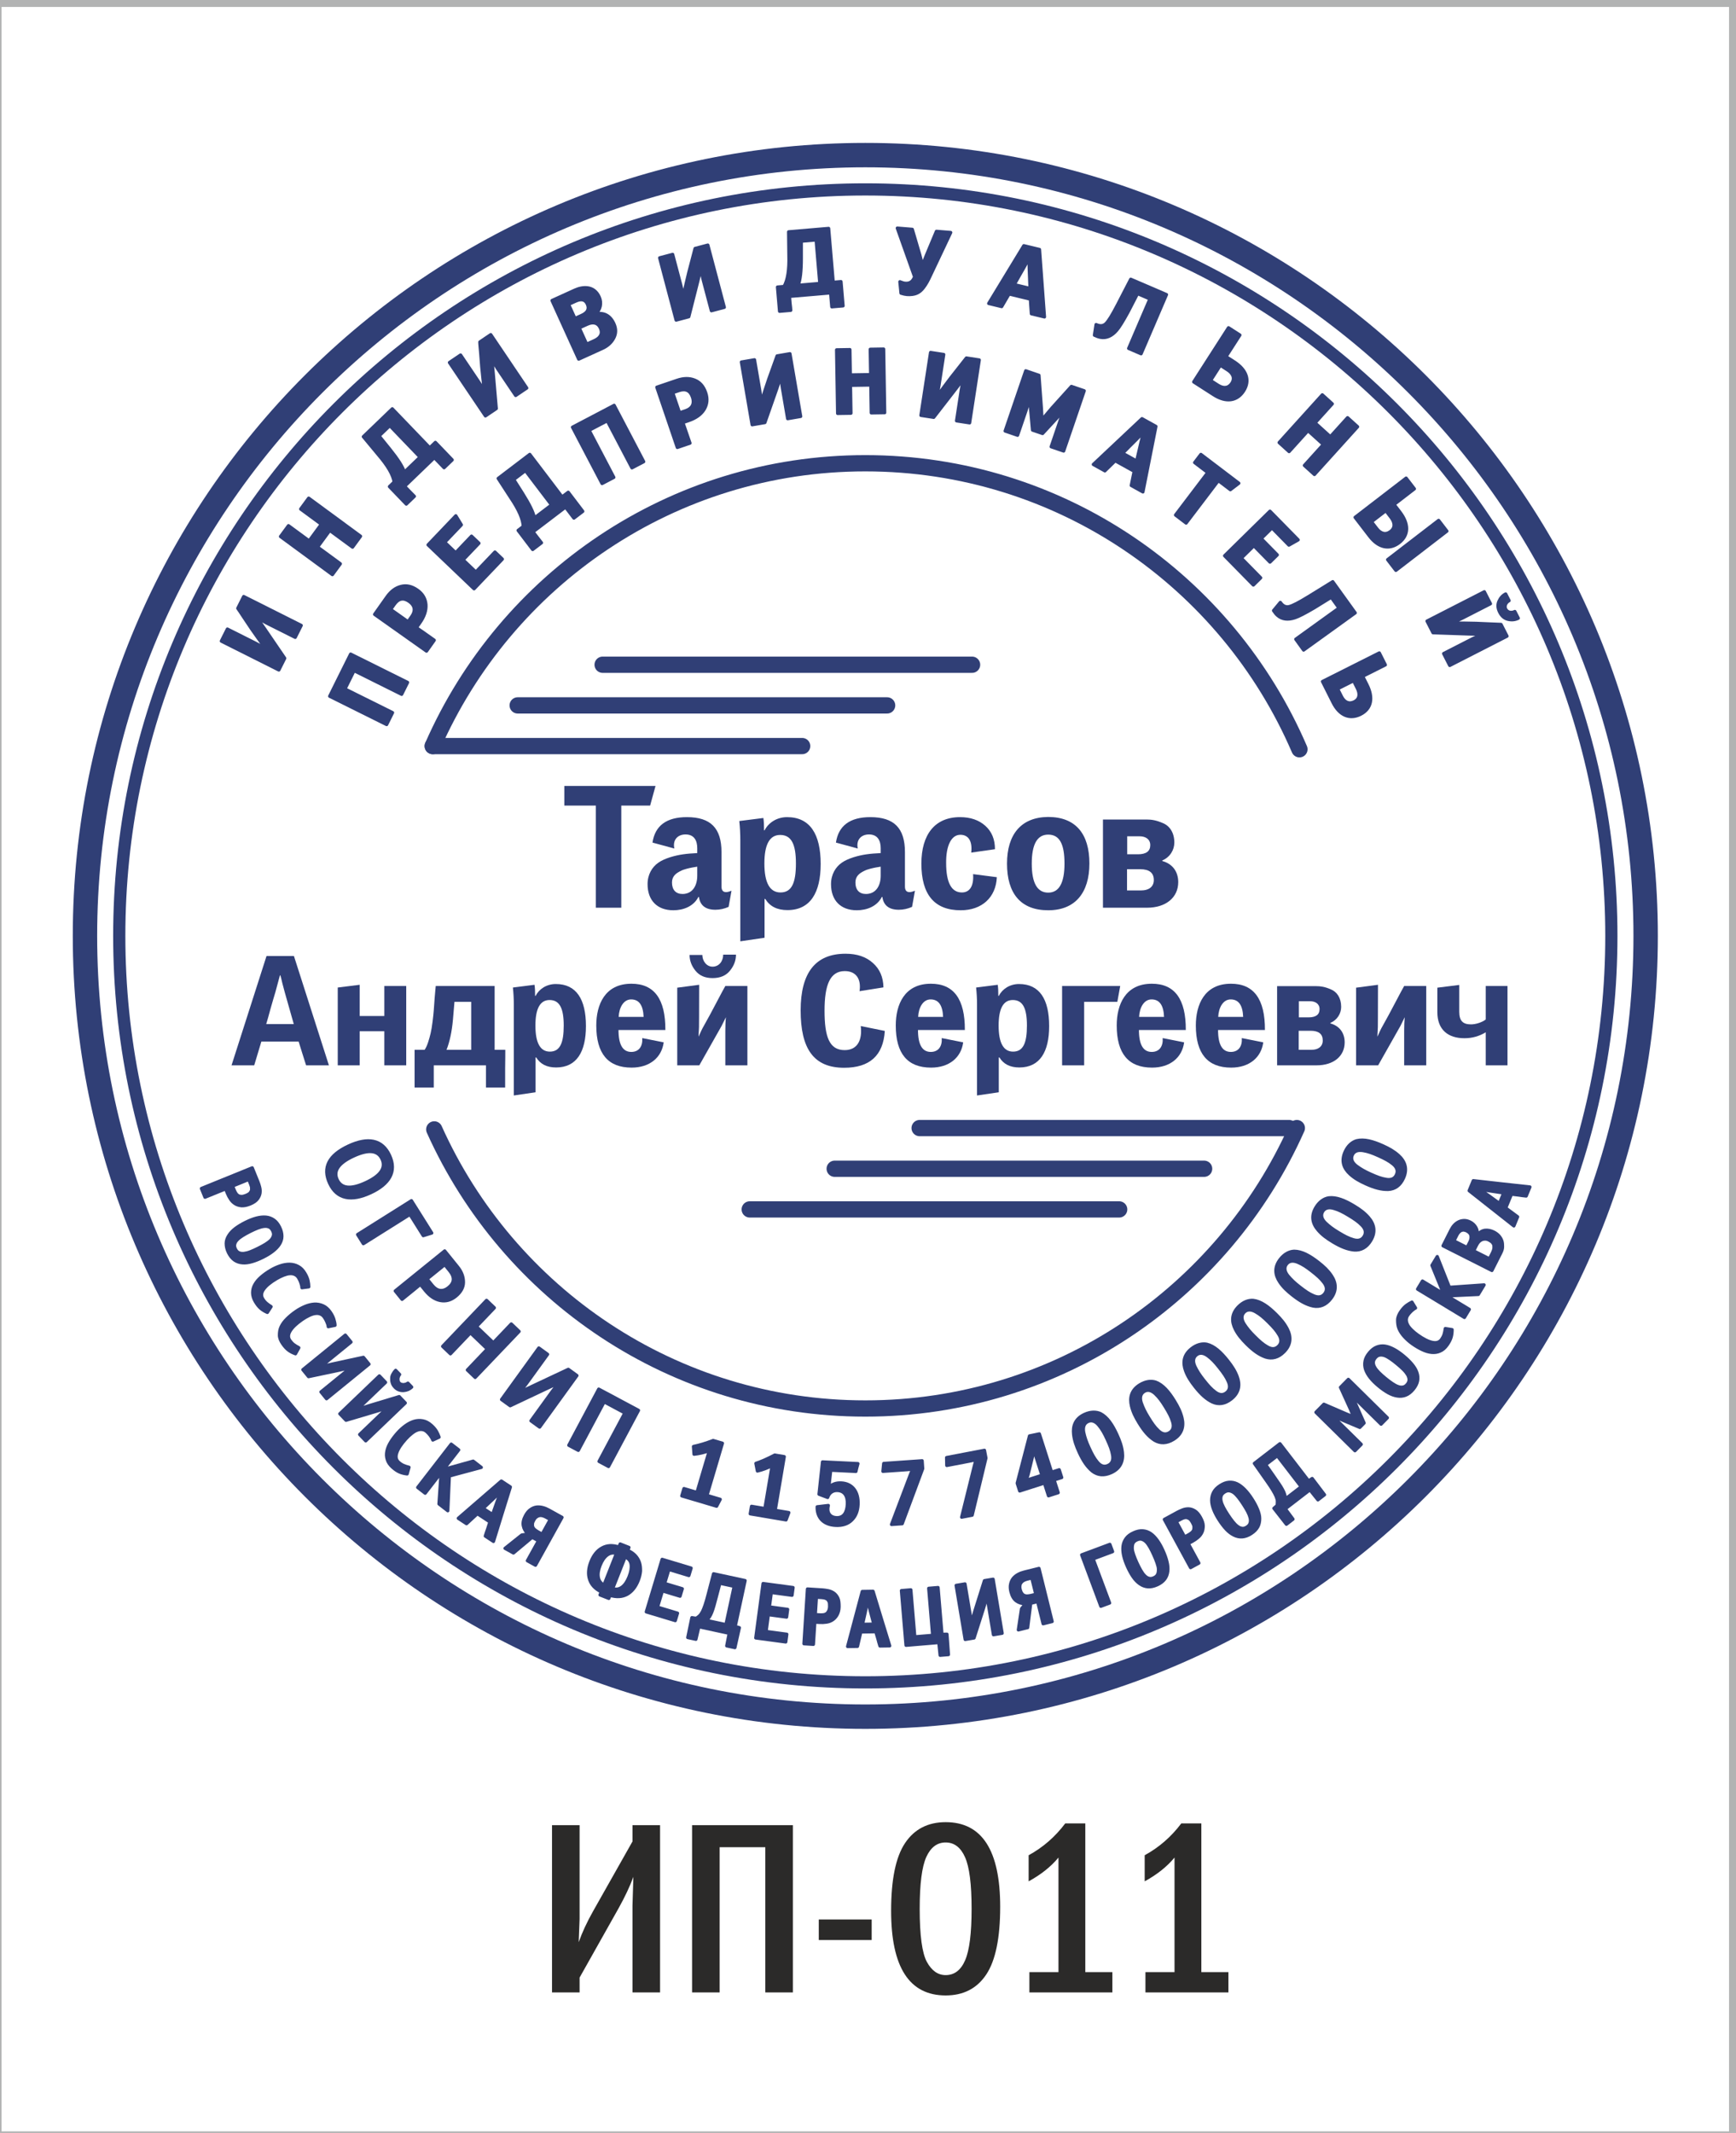 <?xml version="1.0" encoding="UTF-8"?> <svg xmlns="http://www.w3.org/2000/svg" xmlns:xlink="http://www.w3.org/1999/xlink" xmlns:xodm="http://www.corel.com/coreldraw/odm/2003" xml:space="preserve" width="40.852mm" height="50.165mm" version="1.1" style="shape-rendering:geometricPrecision; text-rendering:geometricPrecision; image-rendering:optimizeQuality; fill-rule:evenodd; clip-rule:evenodd" viewBox="0 0 4085.2 5016.5"> <defs> <style type="text/css"> .str2 {stroke:#B2B3B3;stroke-width:20;stroke-miterlimit:22.926} .str1 {stroke:#303F76;stroke-width:38.26;stroke-linecap:round;stroke-miterlimit:10} .str0 {stroke:#303F76;stroke-width:7.62;stroke-linecap:round;stroke-linejoin:round;stroke-miterlimit:10} .fil0 {fill:none} .fil3 {fill:none;fill-rule:nonzero} .fil2 {fill:#303F76} .fil1 {fill:#2B2A29;fill-rule:nonzero} </style> </defs> <g id="Слой_x0020_1">  <rect class="fil0" x="-6.33" y="6.35" width="4085.2" height="5016.5"></rect> <g id="_2696794797744"> <path class="fil1" d="M1363.91 4651.11l0 34.91 -64.9 0 0 -393.4 64.9 0 0 220.79c0,2.66 -0.69,20.83 -2.07,54.45 7.96,-22.7 19.27,-47.09 34.03,-73.23l92.52 -163.67 0 -38.34 64.91 0 0 393.4 -64.91 0 0 -204.06c0,-1.87 0.69,-24.49 2.07,-67.76 -8.25,22.53 -19.86,47 -34.6,73.54l-91.95 163.37zm264.71 34.91l0 -393.4 237.19 0 0 393.4 -64.89 0 0 -341.52 -107.41 0 0 341.52 -64.89 0zm298.16 -171.64l124.48 0 0 48.38 -124.48 0 0 -48.38zm426.88 -29.79c0,73.34 -10.92,126.44 -32.76,159.25 -21.83,32.83 -53.68,49.25 -95.57,49.25 -85.55,0 -128.34,-66.34 -128.34,-199.06 0,-73.53 10.91,-126.6 32.84,-159.33 21.94,-32.75 53.81,-49.15 95.5,-49.15 85.55,0 128.33,66.34 128.33,199.04zm-67.27 4.71c0,-57.79 -5.11,-98.17 -15.43,-121.27 -10.24,-23.11 -25.48,-34.72 -45.63,-34.72 -19.96,0 -35.11,11.4 -45.53,34.21 -10.33,22.79 -15.55,63.4 -15.55,121.78 0,62.82 5.7,104.52 17.01,125.15 11.32,20.55 25.97,30.87 44.07,30.87 20.54,0 35.87,-11.7 45.92,-35.09 10.12,-23.39 15.14,-63.7 15.14,-120.93zm220.37 -200.8l47.2 0 0 349.73 63.72 0 0 47.79 -195.29 0 0 -47.79 68.44 0 0 -269.42c-17.7,21.43 -41.12,40.08 -70.21,55.91l0 -61.32c33.81,-18.48 62.54,-43.47 86.14,-74.9zm273.09 0l47.2 0 0 349.73 63.7 0 0 47.79 -195.28 0 0 -47.79 68.45 0 0 -269.42c-17.7,21.43 -41.12,40.08 -70.22,55.91l0 -61.32c33.82,-18.48 62.54,-43.47 86.15,-74.9z"></path> <path class="fil2" d="M624.57 1525.44c-4.99,-2.74 -12.53,-6.99 -22.99,-12.48l-66.54 -33.39 -14.19 28.29 135.34 67.89 13.81 -27.52 -46.5 -68.15c-7.43,-11.06 -13.84,-19.93 -19.11,-26.82 -0.09,-0.28 0,-0.47 0.1,-0.66l21.77 12.11 68.43 34.31 14.09 -28.07 -135.35 -67.91 -13.9 27.7c2.92,4.07 8,11.82 15.53,23.14l17.13 25.58 15.44 21.9c6.21,8.78 12.14,16.71 17.41,23.6 -0.27,0.1 -0.37,0.3 -0.47,0.48z"></path> <path class="fil0 str0" d="M624.6 1525.41c-5,-2.73 -12.53,-7 -23,-12.49l-66.53 -33.38 -14.2 28.28 135.34 67.91 13.81 -27.53 -46.5 -68.14c-7.43,-11.06 -13.83,-19.94 -19.1,-26.84 0,0 0.09,-0.66 0.09,-0.66l21.78 12.13 68.43 34.31 14.09 -28.07 -135.35 -67.92 -13.9 27.71c2.92,4.05 8,11.81 15.52,23.14l17.13 25.58 15.45 21.9c6.2,8.78 12.13,16.71 17.41,23.6 0,0 -0.47,0.47 -0.47,0.47z"></path> <polygon class="fil2 str0" points="726.39,1171.58 707.54,1197.24 756.17,1232.94 727.47,1272.05 678.83,1236.35 660.12,1261.85 782.18,1351.47 800.91,1325.95 747.35,1286.65 776.05,1247.54 829.6,1286.85 848.44,1261.18 "></polygon> <path class="fil2 str0" d="M1011.29 1053.16l-88.15 -91.66 -68.11 65.52 34.99 42.13c22.46,26.1 34.88,47.51 37.53,64.57l-11.11 10.68 39.63 41.19 18.99 -18.27c-2.48,-2.59 -6.27,-6.55 -11.54,-11.71l-11.41 -11.86 70.07 -67.4 22.81 23.7 19.14 -18.41 -39.61 -41.19 -13.23 12.71zm-22.79 21.94l-36.95 35.52c-3.49,-12.15 -15.06,-30.26 -34.44,-54.36l-25.05 -30.92 25.22 -24.25 71.22 74.01z"></path> <path class="fil2" d="M1139.38 918.84c-3,-4.84 -7.49,-12.25 -13.93,-22.15l-41.62 -61.73 -26.22 17.69 84.67 125.54 25.52 -17.21 -7.11 -82.21c-1.06,-13.27 -2.29,-24.15 -3.51,-32.74 0.06,-0.29 0.24,-0.41 0.41,-0.52l13.05 21.21 42.79 63.48 26.06 -17.58 -84.67 -125.54 -25.7 17.34c0.55,4.96 1.18,14.2 2.2,27.77l2.38 30.7 2.71 26.65c1.11,10.7 2.4,20.53 3.61,29.11 -0.29,-0.05 -0.47,0.07 -0.64,0.19z"></path> <path class="fil0 str0" d="M1139.4 918.81c-2.99,-4.85 -7.49,-12.24 -13.92,-22.15l-41.62 -61.74 -26.22 17.71 84.67 125.54 25.52 -17.22 -7.11 -82.2c-1.06,-13.29 -2.3,-24.15 -3.51,-32.74 0,0 0.4,-0.53 0.4,-0.53l13.06 21.22 42.79 63.46 26.06 -17.56 -84.67 -125.54 -25.7 17.32c0,4.98 1.18,14.21 2.2,27.79l2.38 30.69 2.71 26.66c1.11,10.7 2.4,20.52 3.6,29.1 0,0 -0.64,0.19 -0.64,0.19z"></path> <path class="fil2 str0" d="M1444.6 761.31c-9.16,-20.14 -24.96,-26.86 -42.39,-22.88l-0.17 -0.39c10.36,-9.33 14.69,-24.75 7.98,-39.53 -12.23,-26.89 -38.36,-24.72 -57.37,-16.08l-53.57 24.35 62.71 137.85 56.06 -25.51c11.71,-5.32 20.58,-13.29 26.25,-23.75 5.79,-10.73 6.01,-21.96 0.5,-34.06zm-62.47 -46.19c5.15,11.34 0.86,20.24 -13.15,26.61l-15.94 7.25 -15.12 -33.21 16.71 -7.6c13.45,-6.11 22.6,-3.79 27.5,6.95zm30.84 56.64c5.68,12.47 0.4,22.76 -13.99,29.32l-18.43 8.37 -17.47 -38.4 18.63 -8.47c13.82,-6.28 25.32,-3.87 31.26,9.19l0 -0.01z"></path> <path class="fil2" d="M1607.81 695.82c-1.25,-5.56 -3.06,-14.02 -5.88,-25.49l-19.05 -71.97 -30.58 8.09 38.75 146.39 29.77 -7.88 20.27 -79.98c3.35,-12.89 5.76,-23.56 7.43,-32.07 0.16,-0.26 0.36,-0.32 0.57,-0.37l5.34 24.33 19.6 74 30.38 -8.04 -38.76 -146.38 -29.97 7.94c-1.11,4.87 -3.54,13.8 -7.05,26.95l-7.81 29.76 -6.19 26.09c-2.47,10.47 -4.49,20.17 -6.16,28.68 -0.26,-0.16 -0.46,-0.1 -0.66,-0.04l0 -0.01z"></path> <path class="fil0 str0" d="M1607.83 695.8c-1.24,-5.56 -3.05,-14.03 -5.87,-25.51l-19.05 -71.96 -30.59 8.1 38.76 146.39 29.77 -7.9 20.27 -79.97c3.34,-12.88 5.75,-23.57 7.43,-32.08 0,0 0.57,-0.36 0.57,-0.36l5.34 24.33 19.6 74 30.38 -8.05 -38.77 -146.36 -29.97 7.92c-1.11,4.88 -3.54,13.81 -7.04,26.96l-7.81 29.77 -6.19 26.08c-2.48,10.46 -4.49,20.17 -6.17,28.67 0,0 -0.66,-0.02 -0.66,-0.02l0 -0.01z"></path> <path class="fil2" d="M1960.73 663.99l-10.8 -126.71 -94.14 8.02 0.65 54.77c1.02,34.41 -2.81,58.87 -11.5,73.79l-15.34 1.29 4.86 56.97 26.26 -2.25c-0.29,-3.57 -0.76,-9.03 -1.61,-16.38l-1.39 -16.37 96.87 -8.27 2.8 32.78 26.48 -2.25 -4.86 -56.95 -18.28 1.56zm-31.52 2.69l-51.06 4.35c4.93,-11.64 7.34,-33.01 7.46,-63.93l0 -39.79 34.88 -2.98 8.72 102.35z"></path> <path class="fil0 str0" d="M1960.76 663.95l-10.8 -126.71 -94.14 8.03 0.65 54.77c1.01,34.4 -2.81,58.87 -11.5,73.78l-15.35 1.31 4.87 56.96 26.26 -2.25c0,-3.56 -0.76,-9.04 -1.61,-16.37l-1.39 -16.39 96.87 -8.27 2.8 32.8 26.48 -2.27 -4.86 -56.93 -18.28 1.54zm-31.53 2.7l-51.05 4.35c4.93,-11.64 7.46,-33 7.46,-63.92l0 -39.8 34.88 -2.98 8.71 102.35z"></path> <path class="fil2" d="M2170.13 623.89c-1.15,-6.66 -3.01,-14.85 -5.63,-24.17l-17.67 -60.29 -35.31 -2.91 40.89 114.89 -2.75 5.07c-3.99,7.29 -10.6,10.55 -19.64,9.81 -3.15,-0.27 -7.29,-1.45 -12.41,-3.56l1.4 13.87 1.26 13c5.36,1.72 10.14,2.75 14.35,3.09 18.33,0.88 28.85,-3.54 38.35,-16.09 6.66,-8.75 10.64,-16.05 17.09,-30.12l47.15 -99.6 -33.63 -2.76 -23.71 56.66c-5.62,14.15 -8.8,21.91 -9.11,23.16l-0.63 -0.05z"></path> <path class="fil0 str0" d="M2170.16 623.85c-1.15,-6.65 -3.01,-14.84 -5.63,-24.16l-17.68 -60.29 -35.3 -2.9 40.89 114.88 -2.75 5.07c-3.99,7.3 -10.6,10.56 -19.64,9.8 -3.16,-0.25 -7.3,-1.44 -12.41,-3.56l1.39 13.88 1.26 13.01c5.37,1.71 10.14,2.73 14.36,3.09 18.33,0.88 28.85,-3.55 38.34,-16.09 6.67,-8.77 10.65,-16.07 17.1,-30.13l47.15 -99.59 -33.63 -2.77 -23.71 56.65c-5.62,14.15 -9.11,23.16 -9.11,23.16l-0.63 -0.05z"></path> <path class="fil2" d="M2446.16 586.81l-36.91 -8.89 -82.65 135.83 30.55 7.36 17.34 -29.66 50.24 12.11 1.11 16.97 1.22 17.44 30.76 7.41 -11.66 -158.57zm-59.41 82.64c2.51,-4.17 6.04,-10.69 11.03,-19.68 4.99,-9 8.97,-15.63 11.59,-20.2l11.64 -21.28 0.62 0.15c0.17,1.99 0.15,5.67 0.09,11.31l0.32 13.09 1.81 45.55 -37.1 -8.94z"></path> <path class="fil0 str0" d="M2446.19 586.77l-36.92 -8.89 -82.64 135.83 30.55 7.37 17.34 -29.67 50.24 12.12 1.11 16.97 1.22 17.44 30.76 7.41 -11.66 -158.58zm-59.41 82.66c2.51,-4.17 6.04,-10.69 11.03,-19.7 4.99,-9 8.97,-15.61 11.59,-20.2l11.64 -21.28 0.62 0.17c0,0 0.09,5.67 0.09,11.3l0.32 13.09 1.81 45.56 -37.1 -8.94z"></path> <path class="fil2 str0" d="M2745 692.89l-84.11 -36.11 -31.16 60.3c-12.14,23.47 -21.12,37.98 -27.1,43.9 -6,5.91 -13.7,6.74 -23.31,2.38l-3.84 24.99c4.97,2.35 9.69,4.16 14.19,4.94 13.84,2.49 26.55,-3.07 37.97,-16.3 6.29,-7.15 15.36,-21.85 27.39,-43.99l21.9 -42.47 29.07 12.48 -50 116.47 29.26 12.54 59.74 -139.13z"></path> <path class="fil2 str0" d="M2926.58 919.34c15.85,-24.66 6.78,-49.54 -22.49,-68.36l-18.99 -12.2 32.62 -50.74 -26.79 -17.22 -81.88 127.39 47.2 30.32c29.09,18.7 54.94,14.76 70.33,-9.19zm-27.73 -18.07c-7.65,11.89 -19.73,13.14 -32.68,4.82l-17.38 -11.18 23.02 -35.85 16.86 10.85c11.89,7.63 18.27,18.76 10.18,31.36z"></path> <polygon class="fil2 str0" points="3194.71,1003.72 3171.1,982.35 3130.62,1027.09 3094.66,994.54 3135.13,949.81 3111.67,928.58 3010.08,1040.88 3033.53,1062.1 3078.11,1012.83 3114.08,1045.37 3069.51,1094.65 3093.12,1116 "></polygon> <path class="fil2 str0" d="M3404.83 1249.17l-19.41 -25.24 -120.03 92.31 19.41 25.25 120.03 -92.32zm-112.41 27.15c23.23,-17.88 23.08,-44.38 1.86,-71.96l-13.76 -17.87 47.82 -36.79 -19.41 -25.23 -120.04 92.3 34.2 44.47c21.09,27.42 46.75,32.42 69.33,15.08zm-20.03 -26.38c-11.2,8.61 -23,5.71 -32.39,-6.5l-12.6 -16.36 33.77 -25.99 12.22 15.9c8.61,11.19 10.87,23.82 -1,32.95z"></path> <path class="fil2" d="M3417.39 1465.01c5.17,-2.41 13.06,-5.97 23.66,-11.15l66.29 -33.9 -14.4 -28.15 -134.83 68.92 14.02 27.42 82.46 2.85c13.31,0.52 24.25,0.63 32.92,0.46 0.29,0.08 0.38,0.27 0.48,0.46l-22.64 10.39 -68.17 34.85 14.31 27.98 134.82 -68.93 -14.1 -27.61c-5,-0.04 -14.25,-0.53 -27.84,-1.16l-30.76 -1.33 -26.79 -0.51c-10.76,-0.19 -20.66,-0.1 -29.33,0.07 0.09,-0.29 -0.01,-0.47 -0.11,-0.66l0.01 0zm125.82 -32.34c-3.85,-7.51 0.69,-16.23 8.02,-19.97l-8.06 -15.78c-6.96,3.55 -12.27,9.35 -15.79,17.31 -3.51,7.94 -2.97,16.44 1.74,25.64 4.8,9.39 11.45,14.98 19.96,16.79 8.79,1.9 16.6,0.99 23.74,-2.66l-8.07 -15.78c-7.69,3.94 -17.33,2.71 -21.54,-5.55z"></path> <path class="fil0 str0" d="M3417.42 1464.99c5.17,-2.41 13.06,-5.97 23.66,-11.16l66.29 -33.89 -14.4 -28.17 -134.83 68.93 14.02 27.41 82.46 2.85c13.32,0.54 24.25,0.64 32.92,0.47 0,0 0.48,0.47 0.48,0.47l-22.64 10.38 -68.17 34.86 14.31 27.96 134.82 -68.91 -14.1 -27.61c-5,-0.05 -14.24,-0.54 -27.84,-1.16l-30.76 -1.33 -26.79 -0.52c-10.76,-0.19 -20.66,-0.09 -29.33,0.08 0,0 -0.11,-0.66 -0.11,-0.66l0.01 0zm125.82 -32.34c-3.85,-7.52 0.69,-16.23 8.02,-19.99l-8.05 -15.76c-6.97,3.54 -12.28,9.34 -15.79,17.3 -3.52,7.94 -2.98,16.44 1.74,25.64 4.79,9.38 11.44,14.99 19.96,16.8 8.79,1.9 16.59,0.98 23.73,-2.66l-8.07 -15.78c-7.69,3.94 -17.33,2.7 -21.54,-5.55z"></path> <polygon class="fil2 str0" points="825.1,1538.41 775.83,1637.49 909.83,1704.08 923.74,1676.08 811.78,1620.45 833.21,1577.33 945.16,1632.99 959.09,1605 "></polygon> <path class="fil2 str0" d="M982.31 1388.08c-13.09,-9.27 -25.84,-12.16 -38.72,-8.77 -12.75,3.23 -23.63,11.37 -32.9,24.46l-29.14 41.17 122.15 86.46 18.18 -25.69c-18.56,-13.13 -32.49,-23 -41.98,-29.45l8.07 -11.41c10.48,-14.79 15.33,-29.23 14.34,-42.95 -1.19,-13.86 -7.75,-25.15 -20,-33.82zm-19.23 26.48c14.29,10.1 14.68,22.89 6.01,35.14l-8.91 12.59 -40.83 -28.9 8.67 -12.25c9.87,-13.94 21.61,-16.11 35.06,-6.58z"></path> <polygon class="fil2 str0" points="1164.69,1298.32 1119.78,1345.34 1089.78,1316.72 1127.06,1277.67 1109.57,1260.96 1072.31,1300.01 1046.53,1275.41 1085.68,1234.41 1072.65,1213.05 1007.31,1281.46 1115.54,1384.8 1182.16,1315.02 "></polygon> <path class="fil2 str0" d="M1322.74 1168.68l-76.08 -100.01 -74.29 56.52 29.51 45.36c19.08,28.17 28.83,50.62 29.49,67.66l-12.12 9.2 34.2 44.96 20.74 -15.77c-2.15,-2.82 -5.44,-7.13 -10.02,-12.81l-9.85 -12.94 76.48 -58.17 19.67 25.88 20.91 -15.91 -34.19 -44.94 -14.45 10.97zm-24.86 18.93l-40.31 30.65c-2.04,-12.32 -11.35,-31.43 -27.61,-57.28l-21.07 -33.19 27.54 -20.94 61.45 80.76z"></path> <polygon class="fil2 str0" points="1445.23,953.33 1347.25,1004.74 1416.77,1137.24 1444.45,1122.72 1386.35,1011.99 1428.98,989.62 1487.07,1100.34 1514.76,1085.83 "></polygon> <path class="fil2 str0" d="M1660.64 923.79c-5.15,-15.18 -13.79,-25.02 -26.2,-29.82 -12.23,-4.87 -25.8,-4.66 -40.99,0.51l-47.75 16.24 48.19 141.66 29.79 -10.15c-7.33,-21.48 -12.83,-37.68 -16.71,-48.45l13.23 -4.49c17.15,-5.85 29.56,-14.68 36.8,-26.4 7.17,-11.91 8.48,-24.89 3.64,-39.1zm-31.11 10.13c5.65,16.58 -1.55,27.16 -15.74,32l-14.6 4.98 -16.1 -47.36 14.19 -4.83c16.19,-5.5 26.96,-0.36 32.25,15.22l0 -0.01z"></path> <path class="fil2" d="M1791.44 944.33c-0.74,-5.55 -1.78,-14.06 -3.54,-25.59l-12.42 -72.51 -30.82 5.27 25.28 147.49 29.98 -5.14 26.99 -76.94c4.44,-12.38 7.75,-22.67 10.14,-30.91 0.17,-0.25 0.38,-0.28 0.58,-0.31l3.13 24.41 12.78 74.57 30.6 -5.25 -25.26 -147.48 -30.21 5.18c-1.52,4.7 -4.69,13.28 -9.29,25.9l-10.32 28.63 -8.39 25.12c-3.35,10.08 -6.18,19.44 -8.58,27.68 -0.24,-0.18 -0.44,-0.14 -0.65,-0.12z"></path> <path class="fil0 str0" d="M1791.46 944.31c-0.73,-5.57 -1.78,-14.07 -3.53,-25.59l-12.42 -72.51 -30.83 5.27 25.28 147.49 29.99 -5.15 26.99 -76.93c4.44,-12.39 7.74,-22.68 10.13,-30.92 0,0 0.59,-0.32 0.59,-0.32l3.13 24.43 12.77 74.57 30.61 -5.27 -25.26 -147.48 -30.21 5.18c-1.53,4.71 -4.69,13.3 -9.29,25.9l-10.32 28.65 -8.39 25.1c-3.35,10.1 -6.19,19.46 -8.59,27.69 0,0 -0.65,-0.11 -0.65,-0.11z"></path> <polygon class="fil2 str0" points="2079.39,820.98 2047.93,821.48 2048.9,881.1 2000.97,881.85 2000,822.27 1968.73,822.77 1971.16,972.38 2002.42,971.88 2001.36,906.23 2049.29,905.47 2050.34,971.1 2081.82,970.6 "></polygon> <path class="fil2" d="M2204.84 931.93c1.06,-5.52 2.76,-13.89 4.74,-25.4l11.17 -72.72 -30.9 -4.75 -22.71 147.91 30.07 4.63 49.96 -64.45c8.13,-10.35 14.53,-19.07 19.4,-26.12 0.24,-0.17 0.44,-0.14 0.65,-0.11l-4.76 24.14 -11.49 74.78 30.7 4.71 22.71 -147.89 -30.28 -4.64c-2.93,3.97 -8.66,11.1 -17.02,21.62l-18.85 23.88 -15.91 21.17c-6.36,8.51 -12.02,16.51 -16.9,23.56 -0.17,-0.24 -0.38,-0.27 -0.58,-0.32z"></path> <path class="fil0 str0" d="M2204.87 931.91c1.06,-5.54 2.76,-13.91 4.73,-25.41l11.18 -72.72 -30.9 -4.74 -22.71 147.9 30.07 4.62 49.96 -64.43c8.13,-10.36 14.53,-19.08 19.4,-26.12 0,0 0.65,-0.12 0.65,-0.12l-4.76 24.15 -11.49 74.76 30.7 4.72 22.7 -147.88 -30.27 -4.66c-2.93,3.98 -8.66,11.11 -17.02,21.63l-18.85 23.89 -15.92 21.15c-6.36,8.51 -12.01,16.53 -16.9,23.56 0,0 -0.57,-0.3 -0.57,-0.3z"></path> <path class="fil2" d="M2551.36 919.2l-30.16 -10.32 -45.74 50.66c-13.56,15.85 -21.14,25.15 -23.01,27.38l-0.78 -0.27c-0.02,-6.38 -0.35,-15.09 -1.05,-25.91l-5.74 -77.94 -31.15 -10.66 -48.41 141.59 29.19 9.99 20.62 -60.35 7.9 -25.05 0.8 0.28c-0.1,3.48 0.32,9.35 0.91,17.27l4.99 55.65 23.66 8.09 34.62 -37.5c8.24,-9.28 13.23,-14.86 14.76,-16.75l0.46 0.59c-2.62,6.38 -5.18,13.21 -7.67,20.5l-21.97 64.29 29.38 10.05 48.39 -141.59z"></path> <path class="fil0 str0" d="M2551.39 919.16l-30.16 -10.31 -45.74 50.65c-13.56,15.85 -21.14,25.16 -23.01,27.38l-0.78 -0.25c0,-6.4 -0.35,-15.11 -1.05,-25.93l-5.74 -77.94 -31.15 -10.65 -48.41 141.58 29.19 10.01 20.62 -60.36 7.9 -25.06 0.8 0.28c0,3.49 0.91,9.36 0.91,17.28l4.99 55.66 23.66 8.09 34.62 -37.5c8.24,-9.3 13.23,-14.86 14.76,-16.75l0.46 0.57c-2.62,6.39 -5.18,13.22 -7.67,20.51l-21.97 64.29 29.38 10.06 48.39 -141.61z"></path> <path class="fil2" d="M2720.08 1002.89l-32.81 -18.18 -114.45 107.66 27.17 15.04 24.32 -23.69 44.66 24.74 -3.4 16.47 -3.43 16.93 27.35 15.15 30.59 -154.12zm-78.33 63.1c3.5,-3.31 8.58,-8.59 15.7,-15.84 7.11,-7.26 12.65,-12.53 16.35,-16.18l16.68 -17.22 0.55 0.3c-0.37,1.94 -1.35,5.45 -2.88,10.8l-3.15 12.55 -10.25 43.87 -33 -18.28z"></path> <path class="fil0 str0" d="M2720.11 1002.86l-32.81 -18.17 -114.45 107.65 27.17 15.05 24.32 -23.7 44.66 24.75 -3.4 16.46 -3.43 16.92 27.35 15.16 30.59 -154.12zm-78.33 63.09c3.5,-3.29 8.58,-8.59 15.7,-15.82 7.11,-7.26 12.65,-12.53 16.35,-16.2l16.68 -17.21 0.55 0.29c0,0 -1.35,5.47 -2.88,10.81l-3.15 12.56 -10.26 43.87 -32.99 -18.3z"></path> <polygon class="fil2 str0" points="2915.2,1136.52 2825.92,1068.71 2811.3,1087.95 2842.17,1111.4 2766.29,1211.31 2791.18,1230.22 2867.07,1130.32 2895.27,1151.74 "></polygon> <polygon class="fil2 str0" points="2966.65,1358.99 2921.08,1312.61 2950.66,1283.56 2988.49,1322.04 3005.73,1305.11 2967.91,1266.6 2993.33,1241.63 3033.05,1282.07 3054.83,1269.74 2988.52,1202.24 2881.78,1307.1 2949.4,1375.93 "></polygon> <path class="fil2 str0" d="M3189.1 1441.46l-52.85 -73.4 -57.08 35.2c-22.25,13.69 -37.24,21.41 -45.32,23.39 -8.09,1.97 -15.01,-1.25 -20.94,-9.84l-15.96 19.22c2.99,4.52 6.08,8.44 9.48,11.39 10.46,9.17 24.06,10.93 40.46,5.53 8.97,-2.87 24.14,-10.7 45.6,-23.33l40.17 -24.83 18.27 25.38 -101.64 73.19 18.39 25.53 121.42 -87.43z"></path> <path class="fil2 str0" d="M3201.52 1679.92c25.88,-13.04 30.67,-38.75 15.23,-69.48l-10.02 -19.93 53.27 -26.76 -14.14 -28.11 -133.7 67.18 24.9 49.54c15.35,30.54 39.32,40.17 64.46,27.56zm-14.51 -29.35c-12.48,6.27 -23.39,1.27 -30.22,-12.32l-9.17 -18.25 37.61 -18.92 8.89 17.7c6.27,12.48 6.11,25.16 -7.11,31.79z"></path> <polygon class="fil2" points="1542.63,1848.43 1327.98,1848.43 1327.98,1894.71 1402.19,1894.71 1402.19,2134.89 1462.03,2134.89 1462.03,1894.71 1529.86,1894.71 "></polygon> <path class="fil2" d="M1697.85 2004.02c0,-56.25 -25.54,-82.18 -81.39,-82.18 -47.88,-0.01 -75.02,19.94 -81,59.84l51.47 13.97c-4.39,-19.15 6.78,-33.12 26.33,-33.12 20.75,0 27.53,15.17 27.53,32.32l0 11.56c-25.14,1.2 -42.69,3.2 -64.64,9.98 -10.77,3.6 -19.95,7.58 -27.13,12.76 -14.36,9.98 -25.14,27.54 -25.14,50.28 0,37.91 22.35,61.45 60.65,61.45 23.54,0 47.88,-9.19 59.05,-31.52l1.19 0.39c2.8,19.96 15.97,29.93 38.71,29.93 10.77,0 21.15,-2.4 31.12,-6.79l6.78 -37.9c-5.18,2 -9.18,3.19 -12.77,3.19 -7.18,0 -10.76,-4.39 -10.76,-13.16l0 -81zm-57.06 55.47c0,25.12 -12.37,43.08 -34.71,43.08 -15.56,0 -24.73,-9.57 -24.73,-27.13 0,-14.76 9.57,-21.94 21.53,-27.54 6.78,-3.58 19.95,-6.38 25.94,-7.57l11.97 -1.99 0 21.15z"></path> <path class="fil2" d="M1931.24 2031.95c0,-70.23 -25.14,-110.11 -79,-110.11 -24.34,-0.01 -43.89,13.15 -53.06,31.11l-1.2 0c0,-12.36 -0.4,-21.95 -1.6,-29.12l-56.65 7.17c1.59,14.78 2.39,29.54 2.39,44.69l0 238.2 57.06 -8.39 0 -91.36 1.59 0c10.77,17.55 27.93,26.33 52.26,26.33 53.87,0 78.21,-41.09 78.21,-108.52zm-95.36 -68.22c26.74,0 37.1,22.34 37.1,67.03 0,45.08 -9.57,68.23 -36.3,68.23 -25.14,0 -37.9,-22.75 -37.9,-68.23 0,-44.69 12.36,-67.03 37.1,-67.03z"></path> <path class="fil2" d="M2129.53 2004.02c0,-56.25 -25.54,-82.18 -81.39,-82.18 -47.88,-0.01 -75.01,19.94 -81,59.84l51.48 13.97c-4.39,-19.15 6.78,-33.12 26.33,-33.12 20.74,0 27.52,15.17 27.52,32.32l0 11.56c-25.13,1.2 -42.68,3.2 -64.63,9.98 -10.77,3.6 -19.95,7.58 -27.14,12.76 -14.35,9.98 -25.13,27.54 -25.13,50.28 0,37.91 22.34,61.45 60.64,61.45 23.54,0 47.88,-9.19 59.05,-31.52l1.2 0.39c2.79,19.96 15.96,29.93 38.7,29.93 10.77,0 21.15,-2.4 31.13,-6.79l6.78 -37.9c-5.19,2 -9.18,3.19 -12.77,3.19 -7.18,0 -10.77,-4.39 -10.77,-13.16l0 -81zm-57.06 55.47c0,25.12 -12.37,43.08 -34.71,43.08 -15.56,0 -24.74,-9.57 -24.74,-27.13 0,-14.76 9.58,-21.94 21.55,-27.54 6.78,-3.58 19.95,-6.38 25.94,-7.57l11.96 -1.99 0 21.15z"></path> <path class="fil2" d="M2289.93 2055.88c1.99,29.14 -8.78,43.11 -26.34,43.11 -24.73,0 -37.11,-23.15 -37.11,-69.43 -0.39,-39.5 11.57,-66.23 33.52,-66.23 17.95,0 28.72,13.56 25.53,41.89l55.86 -7.98c0,-23.14 -7.58,-41.49 -22.74,-55.06 -15.16,-13.56 -35.11,-20.34 -59.45,-20.34 -59.44,-0.01 -90.96,41.09 -90.96,109.31 0,73.02 30.72,109.73 92.56,109.73 49.87,0 82.98,-30.33 84.98,-77.81l-55.85 -7.19z"></path> <path class="fil2" d="M2466.67 1921.44c-63.84,0.39 -96.95,41.09 -96.95,109.71 0,69.82 31.92,109.73 96.95,109.73 63.44,0 96.95,-41.1 96.95,-110.12 0,-69.04 -31.91,-109.32 -96.95,-109.32zm38.31 109.71c0,45.49 -12.77,68.23 -38.31,68.23 -25.93,0 -38.7,-22.74 -38.7,-68.23 0,-45.48 12.77,-68.22 38.7,-68.22 27.53,0 38.31,23.54 38.31,68.22z"></path> <path class="fil2" d="M2734.75 2023.97c18.75,-7.97 28.73,-25.13 28.73,-42.29 0,-23.53 -11.18,-39.5 -27.14,-45.88 -15.55,-6.78 -26.73,-8.37 -37.9,-8.37l-102.93 0 0 207.46 103.73 0c44.28,0 73.42,-23.94 73.42,-60.24 0,-23.94 -12.77,-42.7 -37.11,-49.49l-0.8 -1.19zm-27.92 -36.29c0,14.35 -9.59,21.53 -29.14,21.53l-25.13 0 0 -42.29 29.52 0c13.17,0 24.74,6.38 24.74,20.76l0.01 0zm-23.55 56.64c21.15,0 31.92,8.38 31.92,25.53 0.01,16.37 -12.76,24.34 -29.13,24.34l-33.91 0 0 -49.87 31.12 0z"></path> <path class="fil2" d="M691.66 2248.44l-64.47 0 -82.35 257.13 53.36 0 16.82 -55.85 87.74 0 8.59 27.56 8.95 28.29 53.72 0 -82.36 -257.13zm-65.17 160.08c2.5,-7.87 5.73,-20.05 10.37,-36.89 4.66,-16.8 8.6,-29.35 11.11,-37.95l10.74 -39.75 1.08 0c1.07,3.22 2.5,9.32 4.65,18.63l5.74 21.48 21.12 74.48 -64.81 0z"></path> <polygon class="fil2" points="955.93,2319 904.37,2319 904.37,2389.53 846.36,2389.53 846.36,2316.14 794.79,2322.58 794.79,2505.57 846.36,2505.57 846.36,2425.36 904.37,2425.36 904.37,2505.57 955.93,2505.57 "></polygon> <path class="fil2" d="M1163.98 2469.05l0 -150.05 -138.58 0c-0.37,4.66 -1.44,13.61 -2.51,27.57l-2.15 29.73c-0.36,6.09 -1.44,15.04 -2.86,26.85 -2.87,22.92 -5.74,33.3 -10.39,47.99 -2.5,7.53 -5.01,13.25 -8.23,17.91l-23.65 0 0 88.8 45.13 0 0 -52.28 122.83 0 0 52.28 45.12 0 0 -44.77c0.36,-19.68 0.36,-34.36 0.36,-44.03l-25.07 0zm-55.15 0l-58.01 0c7.52,-19.33 12.53,-42.97 15.04,-70.57l3.58 -42.24 39.39 0 0 112.81z"></path> <path class="fil2" d="M1378.85 2413.19c0,-63.03 -22.57,-98.85 -70.9,-98.85 -21.85,0 -39.4,11.81 -47.63,27.94l-1.07 0c0,-11.11 -0.37,-19.7 -1.44,-26.14l-50.85 6.44c1.43,13.26 2.15,26.49 2.15,40.1l0 213.78 51.21 -7.51 0 -82 1.43 0c9.67,15.75 25.07,23.64 46.91,23.64 48.34,0 70.19,-36.89 70.19,-97.4zm-85.58 -61.24c23.98,0 33.3,20.04 33.3,60.15 0,40.47 -8.6,61.24 -32.6,61.24 -22.55,0 -34.02,-20.41 -34.02,-61.24 0,-40.11 11.11,-60.15 33.32,-60.15z"></path> <path class="fil2" d="M1565.77 2422.49c0.36,-72.7 -26.14,-108.86 -79.85,-108.86 -62.68,0 -82.73,49.41 -82.73,98.12 0,66.25 27.57,99.19 83.08,99.19 42.97,0 70.91,-23.99 75.56,-59.44l-50.49 -10.02c1.43,18.97 -7.52,32.58 -25.79,32.58 -20.05,0 -30.08,-17.19 -30.08,-51.57l110.3 0zm-109.94 -30.8c1.08,-22.56 11.82,-41.18 29.37,-41.18 18.62,0 28.29,13.61 29.36,41.18l-58.73 0z"></path> <path class="fil2" d="M1758.79 2319l-51.93 0c-3.22,5.73 -10.38,18.62 -20.77,38.66 -10.39,19.71 -20.41,38.69 -30.44,56.23 -3.22,5.38 -6.8,13.27 -11.46,23.64 -0.35,0 -0.35,0 -0.35,-0.36l1.07 -21.13c0,-2.5 0.35,-31.15 0.35,-99.9l-51.56 6.8 0 182.63 51.93 0 52.27 -92.38c2.51,-4.31 7.88,-16.48 10.39,-20.78 -1.07,9.31 -1.44,20.06 -1.44,32.23l0.01 80.93 51.93 0 0 -186.57zm-82.01 -45.48c-14.32,0 -23.99,-13.61 -23.99,-27.57l-30.08 0c0,13.24 4.65,25.77 13.96,37.24 9.31,11.45 22.57,17.19 40.11,17.19 17.9,0 31.51,-5.74 40.82,-17.19 9.67,-11.83 14.32,-24.35 14.32,-37.96l-30.08 0c0,14.68 -9.3,28.29 -25.06,28.29z"></path> <path class="fil2" d="M1986.53 2511.3c60.16,0 92.02,-29.01 95.61,-86.66l-56.58 -11.45c3.94,32.58 -7.52,56.58 -37.96,56.58 -35.81,0 -47.27,-30.81 -47.27,-92.76 0,-61.24 13.25,-93.1 47.62,-93.1 26.87,0 39.04,18.97 34.74,47.26l56.23 -8.95c-0.37,-23.99 -8.6,-42.97 -24.72,-57.3 -16.11,-14.68 -37.59,-21.84 -64.45,-21.84 -70.55,0 -105.64,44.4 -105.64,133.22 0,89.16 29.72,135 102.42,135z"></path> <path class="fil2" d="M2270.52 2422.49c0.36,-72.7 -26.14,-108.86 -79.86,-108.86 -62.66,0 -82.72,49.41 -82.72,98.12 0,66.25 27.58,99.19 83.08,99.19 42.98,0 70.91,-23.99 75.56,-59.44l-50.5 -10.02c1.44,18.97 -7.51,32.58 -25.77,32.58 -20.06,0 -30.09,-17.19 -30.09,-51.57l110.3 0zm-109.94 -30.8c1.08,-22.56 11.82,-41.18 29.37,-41.18 18.62,0 28.29,13.61 29.36,41.18l-58.73 0z"></path> <path class="fil2" d="M2468.89 2413.19c0,-63.03 -22.56,-98.85 -70.91,-98.85 -21.83,0 -39.38,11.81 -47.62,27.94l-1.08 0c0,-11.11 -0.35,-19.7 -1.42,-26.14l-50.85 6.44c1.42,13.26 2.14,26.49 2.14,40.1l0 213.78 51.21 -7.51 0 -82 1.43 0c9.67,15.75 25.07,23.64 46.91,23.64 48.35,0 70.19,-36.89 70.19,-97.4zm-85.59 -61.24c24,0 33.31,20.04 33.31,60.15 0,40.47 -8.59,61.24 -32.59,61.24 -22.56,0 -34.02,-20.41 -34.02,-61.24 0,-40.11 11.1,-60.15 33.3,-60.15z"></path> <polygon class="fil2" points="2551.27,2356.24 2629.33,2356.24 2636.13,2319 2499.34,2319 2499.34,2505.57 2551.27,2505.57 "></polygon> <path class="fil2" d="M2790.47 2422.49c0.35,-72.7 -26.15,-108.86 -79.87,-108.86 -62.66,0 -82.71,49.41 -82.71,98.12 0,66.25 27.57,99.19 83.07,99.19 42.97,0 70.91,-23.99 75.56,-59.44l-50.49 -10.02c1.43,18.97 -7.52,32.58 -25.79,32.58 -20.04,0 -30.08,-17.19 -30.08,-51.57l110.31 0zm-109.94 -30.8c1.07,-22.56 11.81,-41.18 29.36,-41.18 18.62,0 28.29,13.61 29.36,41.18l-58.72 0z"></path> <path class="fil2" d="M2976.66 2422.49c0.35,-72.7 -26.15,-108.86 -79.86,-108.86 -62.67,0 -82.72,49.41 -82.72,98.12 0,66.25 27.57,99.19 83.07,99.19 42.98,0 70.91,-23.99 75.57,-59.44l-50.5 -10.02c1.43,18.97 -7.52,32.58 -25.78,32.58 -20.05,0 -30.08,-17.19 -30.08,-51.57l110.3 0zm-109.94 -30.8c1.07,-22.56 11.81,-41.18 29.36,-41.18 18.62,0 28.29,13.61 29.36,41.18l-58.72 0z"></path> <path class="fil2" d="M3130.3 2406.02c16.83,-7.16 25.78,-22.56 25.78,-37.96 0,-21.13 -10.02,-35.45 -24.35,-41.17 -13.96,-6.1 -24,-7.53 -34.02,-7.53l-92.39 0 0 186.21 93.11 0c39.75,0 65.89,-21.49 65.89,-54.07 0,-21.49 -11.46,-38.31 -33.31,-44.41l-0.71 -1.07zm-25.07 -32.59c0,12.89 -8.6,19.34 -26.14,19.34l-22.56 0 0 -37.94 26.5 0c11.81,0 22.2,5.71 22.2,18.61l0 -0.01zm-21.13 50.85c18.99,0 28.65,7.52 28.65,22.92 0.01,14.69 -11.46,21.85 -26.14,21.85l-30.44 0 0 -44.77 27.93 0z"></path> <path class="fil2" d="M3356.25 2319l-51.93 0c-3.22,5.73 -10.38,18.62 -20.77,38.66 -10.39,19.71 -20.41,38.69 -30.43,56.23 -3.23,5.38 -6.81,13.27 -11.47,23.64 -0.35,0 -0.35,0 -0.35,-0.36l1.07 -21.13c0,-2.5 0.36,-31.15 0.36,-99.9l-51.57 6.8 0 182.63 51.93 0 52.28 -92.38c2.51,-4.31 7.87,-16.48 10.39,-20.78 -1.08,9.31 -1.44,20.06 -1.44,32.23l0 80.93 51.93 0 0 -186.57z"></path> <path class="fil2" d="M3547.46 2319l-51.2 0 0 78.79c-8.6,6.8 -23.65,11.45 -34.74,11.45 -18.62,0 -27.58,-7.88 -27.58,-29.72l0.01 -63.03 -51.57 6.45 0 57.3c0,41.54 25.06,61.59 63.73,61.59 18.27,0 34.74,-4.66 50.14,-13.96l0.01 77.7 51.2 0 0 -186.57z"></path> <path class="fil2 str0" d="M871.71 2805.4c44.66,-20.64 62.51,-50.02 45.03,-87.87 -17.41,-37.63 -51.18,-43.14 -96.01,-22.43 -47.11,21.78 -62.07,50.97 -45.01,87.87 17.38,37.63 51.55,42.98 95.99,22.43zm-11.21 -23.76c-34.98,16.19 -57.39,13.91 -67.1,-7.08 -9.61,-20.81 3.17,-39.35 38.34,-55.63 35.2,-16.24 57.61,-13.98 67.31,7.02 9.62,20.8 -3.17,39.35 -38.55,55.69z"></path> <path class="fil2 str0" d="M996.02 2906.14c3.73,-1.13 10.36,-3.07 19.99,-6.17l-47.8 -76.06 -126.68 79.62 13.52 21.53 109.59 -68.86 31.38 49.94z"></path> <path class="fil2" d="M1072.21 3048.81c11.82,-9.56 17.89,-20.63 18.31,-33.03 0.41,-12.4 -4.12,-24.29 -13.56,-35.96l-30.53 -37.75 -116.33 94.12 15.99 19.77c24.46,-19.8 38.89,-31.47 43.13,-35.18l11.4 14.11c10.75,13.28 22.52,21.19 35.29,23.73 13.06,2.56 25.12,-0.77 36.3,-9.81zm-16.49 -20.71c-14.75,11.93 -28.11,8 -38.6,-4.96l-12.18 -15.06 41.63 -33.67 11.94 14.72c11.92,14.75 10.99,27.83 -2.79,38.97z"></path> <path class="fil0 str0" d="M1072.24 3048.78c11.81,-9.56 18.31,-20.63 18.31,-33.03 0,-12.41 -4.12,-24.28 -13.56,-35.95l-30.53 -37.76 -116.33 94.13 15.98 19.77c24.47,-19.81 38.9,-31.48 43.13,-35.18l11.41 14.1c10.75,13.29 22.52,21.2 35.29,23.74 13.05,2.56 25.11,-0.77 36.3,-9.82zm-16.49 -20.7c-14.75,11.92 -28.11,7.99 -38.61,-4.96l-12.17 -15.06 41.62 -33.69 11.95 14.74c11.91,14.75 10.99,27.83 -2.79,38.97z"></path> <polygon class="fil2 str0" points="1221.51,3131.41 1203.12,3113.84 1160.95,3158.02 1121.15,3120.01 1163.32,3075.85 1144.94,3058.3 1041.61,3166.51 1059.98,3184.06 1107.05,3134.77 1146.83,3172.78 1099.79,3222.08 1118.17,3239.62 "></polygon> <path class="fil2" d="M1223.01 3274.43c1.63,-1.91 6.69,-8.55 15.34,-19.79l50.21 -69.39 -20.6 -14.91 -87.71 121.24 20.25 14.65 78.53 -37.06c18.78,-8.54 30.69,-14.33 35.72,-17.37 0.29,-0.06 0.47,0.06 0.63,0.18 -3.23,4.13 -8.7,10.96 -16.07,20.8l-49.85 68.9 20.43 14.77 87.72 -121.22 -20.25 -14.66 -95.9 45.07c-8.31,4.02 -14.4,7.1 -18.06,9.32 -0.05,-0.3 -0.22,-0.42 -0.39,-0.53z"></path> <path class="fil0 str0" d="M1223.04 3274.39c1.63,-1.89 6.69,-8.53 15.34,-19.77l50.2 -69.38 -20.6 -14.92 -87.7 121.24 20.24 14.65 78.54 -37.07c18.78,-8.53 30.69,-14.33 35.72,-17.36 0,0 0.63,0.18 0.63,0.18 -3.23,4.12 -8.7,10.95 -16.08,20.8l-49.85 68.88 20.43 14.78 87.73 -121.21 -20.25 -14.66 -95.9 45.07c-8.31,4.01 -14.41,7.08 -18.07,9.32 0,0 -0.38,-0.55 -0.38,-0.55z"></path> <polygon class="fil2 str0" points="1502.5,3317.03 1408.92,3267.1 1338.5,3399.14 1360.91,3411.09 1421.73,3297.11 1470.46,3323.08 1409.65,3437.08 1432.07,3449.05 "></polygon> <path class="fil2 str0" d="M1686.31 3542.49l8.5 -16.17 -31.17 -9.24 36.39 -122.69 -21.79 -6.43c-16.91,6.48 -32.19,11.08 -46.35,14.04l1.34 18.22c12.36,-1.33 24.53,-4.24 36.05,-8.63l-29.23 98.48 -30.56 -9.07 -5.09 17.19 81.91 24.3z"></path> <path class="fil2 str0" d="M1849.78 3574.65l6.49 -17.11 -32.06 -5.42 21.31 -126.17 -22.4 -3.77c-16.01,8.49 -30.63,14.9 -44.3,19.56l3.52 17.95c12.09,-2.83 23.81,-7.19 34.73,-12.95l-17.11 101.3 -31.43 -5.31 -3 17.66 84.25 14.26z"></path> <path class="fil2" d="M1927.31 3514.28l20.28 7.65c3.68,-11.3 12.51,-16.92 23.13,-16.4 16.65,0.8 24.19,13.26 23.26,32.41 -0.93,19.16 -8.46,32.35 -25.73,31.52 -16.86,-0.81 -23.12,-13.85 -19.06,-28.67l-26.23 3.11c-0.62,25.63 15.07,42.25 43.58,43.63 15.82,0.76 28.33,-3.22 37.52,-12.17 9.4,-8.93 14.38,-21.21 15.13,-36.83 1.45,-29.97 -13.47,-49.46 -39.48,-50.73 -12.28,-0.59 -21.85,2.91 -28.88,10.3l-0.39 -0.44 4.43 -39.85 59.33 2.87c0.26,-1.24 0.83,-4.35 2.1,-9.08l2.54 -9.26 -83.27 -4.03 -8.26 75.97z"></path> <path class="fil0 str0" d="M1927.34 3514.25l20.28 7.66c3.68,-11.3 12.51,-16.92 23.13,-16.4 16.64,0.8 24.19,13.26 23.26,32.4 -0.94,19.16 -8.46,32.37 -25.73,31.53 -16.87,-0.83 -23.12,-13.84 -19.07,-28.67l-26.22 3.11c-0.62,25.63 15.07,42.25 43.58,43.62 15.82,0.77 28.33,-3.22 37.52,-12.17 9.39,-8.92 14.38,-21.21 15.12,-36.83 1.46,-29.96 -13.46,-49.46 -39.47,-50.71 -12.28,-0.6 -21.85,2.89 -28.88,10.3l-0.39 -0.46 4.42 -39.85 59.34 2.88c0,0 0.83,-4.35 2.09,-9.07l2.55 -9.27 -83.28 -4.03 -8.25 75.96z"></path> <path class="fil2 str0" d="M2170.01 3435.62l-90.44 6.31 -1.85 18.51 54.06 -3.77c8.3,-0.58 13.91,-1.15 16.79,-1.79 -2.43,4.15 -4.6,8.88 -6.53,14.25l-44.12 116.3 25.16 -1.76 48.22 -129.54 -1.29 -18.51z"></path> <path class="fil2 str0" d="M2316.63 3411l-89.04 17.05 0.38 18.59 53.22 -10.19c8.19,-1.56 13.68,-2.83 16.46,-3.79 -1.91,4.41 -3.5,9.37 -4.77,14.93l-29.93 120.72 24.77 -4.73 32.4 -134.37 -3.49 -18.21z"></path> <path class="fil2 str0" d="M2492.56 3456.71l-17.86 5.71 -28.87 -90.1 -23.19 4.82 -28.92 111.23 5.86 18.27 58.15 -18.64 9.6 29.97 22.82 -7.31 -9.6 -29.98 17.87 -5.71 -5.86 -18.26zm-65.69 21.03c-4.76,1.54 -8.87,3.06 -12.51,4.68 2.04,-5.25 3.81,-9.98 4.98,-14.51l9.69 -39.42c2.13,-7.69 3.33,-14.21 3.99,-19.67l0.39 -0.12c1.44,6.54 3.15,13.21 5.31,19.96l13.16 41.08 -25.01 8z"></path> <path class="fil2 str0" d="M2628.19 3373.92c-10.61,-23.12 -22.43,-40.86 -38.39,-49.13 -10.19,-4.7 -23.33,-4.86 -37.54,1.67 -21.77,10 -28.12,27.15 -25.7,47.36 1.59,13.95 6.02,26.6 13.07,41.93 9.31,20.25 18.56,33.9 30.81,44.1 12.55,9.82 27.51,11.44 44.74,3.52 21.78,-10.02 28.41,-27.51 26,-47.74 -1.67,-14.12 -6.02,-26.57 -12.99,-41.71zm-23.01 10.78c7.22,15.73 11.1,25.65 13.12,37.56 2.04,11.91 -1.5,20.18 -10.58,24.36 -9.28,4.26 -17.59,1.66 -25.32,-7.65 -7.7,-9.29 -12.53,-18.32 -19.76,-34.02 -6.52,-14.2 -9.85,-23.93 -12.51,-36.22 -2.29,-12.49 0.98,-21.34 10.07,-25.51 8.9,-4.08 17.83,-0.62 25.63,8.87 7.71,9.31 13,18.8 19.35,32.61z"></path> <path class="fil2 str0" d="M2763.62 3294.88c-13.3,-21.67 -27.16,-37.88 -43.99,-44.17 -10.68,-3.46 -23.75,-2.04 -37.07,6.14 -20.42,12.53 -24.68,30.31 -19.86,50.09 3.25,13.66 9.16,25.68 17.99,40.07 11.67,19 22.48,31.44 35.87,40.09 13.62,8.26 28.67,8.08 44.83,-1.85 20.42,-12.53 24.93,-30.71 20.11,-50.5 -3.35,-13.83 -9.16,-25.66 -17.88,-39.87zm-21.56 13.46c9.04,14.75 14.08,24.13 17.52,35.73 3.45,11.58 0.92,20.2 -7.6,25.45 -8.7,5.33 -17.26,3.74 -26.03,-4.57 -8.77,-8.31 -14.66,-16.69 -23.7,-31.41 -8.18,-13.34 -12.64,-22.58 -16.76,-34.47 -3.77,-12.11 -1.57,-21.29 6.95,-26.54 8.35,-5.1 17.63,-2.73 26.51,5.74 8.78,8.32 15.15,17.11 23.11,30.07z"></path> <path class="fil2 str0" d="M2888.82 3200.18c-15.78,-19.94 -31.46,-34.35 -48.92,-38.62 -11.01,-2.17 -23.82,0.81 -36.08,10.51 -18.79,14.88 -20.9,33.02 -13.76,52.11 4.85,13.16 12.15,24.39 22.62,37.63 13.85,17.48 26.07,28.54 40.38,35.55 14.52,6.57 29.44,4.61 44.3,-7.18 18.8,-14.88 21.1,-33.44 13.97,-52.53 -4.98,-13.33 -12.15,-24.4 -22.51,-37.47zm-19.79 15.96c10.74,13.56 16.84,22.27 21.64,33.36 4.79,11.09 3.32,19.96 -4.52,26.17 -8.01,6.34 -16.7,5.79 -26.39,-1.42 -9.7,-7.21 -16.53,-14.84 -27.27,-28.39 -9.71,-12.25 -15.23,-20.91 -20.73,-32.23 -5.19,-11.57 -4.1,-20.94 3.74,-27.16 7.69,-6.07 17.17,-4.83 27,2.54 9.7,7.21 17.08,15.19 26.53,27.13z"></path> <path class="fil2 str0" d="M3002.36 3090.91c-18.06,-17.9 -35.35,-30.36 -53.19,-32.5 -11.2,-0.84 -23.56,3.63 -34.56,14.71 -16.88,17.01 -16.83,35.31 -7.46,53.37 6.37,12.5 14.96,22.78 26.94,34.69 15.83,15.71 29.27,25.22 44.32,30.48 15.2,4.8 29.77,1.07 43.13,-12.39 16.88,-17.01 16.96,-35.73 7.61,-53.82 -6.53,-12.64 -14.97,-22.79 -26.79,-34.54zm-17.76 18.2c12.26,12.18 19.37,20.13 25.45,30.55 6.08,10.46 5.67,19.45 -1.38,26.54 -7.18,7.25 -15.89,7.73 -26.37,1.71 -10.49,-6 -18.18,-12.75 -30.45,-24.93 -11.09,-11.01 -17.61,-18.94 -24.43,-29.52 -6.52,-10.89 -6.56,-20.31 0.49,-27.41 6.9,-6.97 16.48,-6.85 27.12,-0.7 10.48,5.99 18.76,13.05 29.57,23.76z"></path> <path class="fil2 str0" d="M3102.04 2968.82c-20.05,-15.63 -38.71,-25.95 -56.66,-25.96 -11.23,0.5 -22.98,6.41 -32.59,18.75 -14.74,18.89 -12.49,37.02 -1.05,53.88 7.82,11.64 17.57,20.83 30.88,31.21 17.59,13.72 32.07,21.59 47.64,24.99 15.68,2.96 29.69,-2.49 41.35,-17.43 14.74,-18.89 12.58,-37.49 1.15,-54.35 -7.99,-11.77 -17.57,-20.83 -30.72,-31.09zm-15.47 20.19c13.65,10.63 21.63,17.66 28.91,27.29 7.28,9.66 7.95,18.62 1.8,26.53 -6.28,8.04 -14.85,9.55 -25.99,4.83 -11.12,-4.71 -19.55,-10.51 -33.18,-21.14 -12.34,-9.61 -19.75,-16.71 -27.79,-26.4 -7.76,-10.03 -8.92,-19.39 -2.77,-27.26 6.03,-7.74 15.54,-8.77 26.84,-3.93 11.12,4.71 20.18,10.71 32.18,20.08z"></path> <path class="fil2 str0" d="M3186.16 2836.25c-21.77,-13.13 -41.51,-21.16 -59.35,-19.01 -11.09,1.82 -22.04,9.09 -30.11,22.46 -12.39,20.54 -8,38.27 5.36,53.63 9.17,10.64 19.94,18.61 34.39,27.33 19.1,11.51 34.41,17.6 50.28,19.13 15.9,1.08 29.18,-6 38.98,-22.22 12.37,-20.54 8.02,-38.74 -5.34,-54.11 -9.33,-10.75 -19.93,-18.59 -34.21,-27.21zm-12.96 21.88c14.82,8.94 23.6,14.96 31.96,23.66 8.38,8.71 10.11,17.55 4.95,26.12 -5.28,8.72 -13.61,11.25 -25.21,7.9 -11.61,-3.36 -20.69,-8.09 -35.49,-17.03 -13.38,-8.07 -21.59,-14.24 -30.71,-22.92 -8.92,-9.02 -11.18,-18.19 -6.02,-26.75 5.06,-8.39 14.39,-10.55 26.19,-7.08 11.61,3.35 21.31,8.24 34.33,16.1z"></path> <path class="fil2 str0" d="M3253.8 2694.71c-23.19,-10.44 -43.75,-16.05 -61.2,-11.79 -10.79,3.14 -20.79,11.67 -27.2,25.91 -9.85,21.86 -3.38,38.94 11.72,52.6 10.37,9.46 22.02,16.09 37.41,23.01 20.33,9.16 36.27,13.36 52.21,12.99 15.91,-0.82 28.25,-9.45 36.04,-26.74 9.84,-21.84 3.33,-39.41 -11.77,-53.05 -10.55,-9.55 -22.01,-16.08 -37.21,-22.93zm-10.25 23.26c15.78,7.11 25.21,12.03 34.56,19.68 9.36,7.64 12.14,16.23 8.02,25.32 -4.18,9.33 -12.16,12.81 -24.09,10.87 -11.91,-1.94 -21.49,-5.57 -37.26,-12.66 -14.25,-6.42 -23.13,-11.56 -33.23,-19.09 -9.93,-7.89 -13.27,-16.71 -9.17,-25.83 4.02,-8.94 13.03,-12.18 25.15,-10.16 11.92,1.94 22.15,5.62 36.02,11.87z"></path> <path class="fil2" d="M535.19 2806.75c1.91,4.71 4.42,9.38 7.38,13.67 2.78,4.37 6.48,7.94 10.83,10.66 4.1,2.6 9.22,4.18 14.92,4.72 5.63,0.36 12.41,-0.97 19.92,-4.03 8.03,-3.27 13.74,-7.21 17.23,-11.67 3.47,-4.46 5.61,-9.19 6.33,-13.96 0.64,-4.93 0.33,-9.68 -0.92,-14.26 -1.24,-4.58 -2.53,-8.73 -3.94,-12.22l-13.39 -32.99 -119.56 48.53 8.36 20.59 48.52 -19.69 4.32 10.65zm54.74 -21.41c0.92,2.27 1.6,4.44 2.16,6.84 0.41,2.48 0.48,4.69 0.04,7.11 -0.51,2.23 -1.86,4.42 -3.81,6.62 -2.02,2.04 -4.95,3.85 -8.96,5.48 -4.37,1.76 -8.07,2.66 -11.11,2.67 -3.12,-0.15 -5.78,-0.7 -7.96,-2.05 -2.17,-1.36 -3.89,-3.09 -5.24,-5.4 -1.58,-2.41 -2.82,-4.95 -3.95,-7.74l-3.82 -9.43 38.04 -15.44 4.61 11.34z"></path> <path class="fil0 str0" d="M535.22 2806.73c1.9,4.71 4.42,9.38 7.37,13.67 2.78,4.35 6.49,7.93 10.84,10.64 4.09,2.6 9.22,4.19 14.92,4.72 5.62,0.36 12.4,-0.97 19.91,-4.03 8.04,-3.25 13.74,-7.2 17.24,-11.65 3.47,-4.46 5.6,-9.19 6.33,-13.96 0.64,-4.94 0.32,-9.67 -0.92,-14.26 -1.24,-4.59 -2.54,-8.73 -3.94,-12.22l-13.39 -33 -119.56 48.54 8.36 20.58 48.52 -19.68 4.32 10.65zm54.74 -21.41c0.91,2.26 2.15,6.84 2.15,6.84 0,2.48 0.05,7.11 0.05,7.11 0,0 -1.86,4.42 -3.81,6.62 -2.02,2.04 -4.96,3.85 -8.97,5.48 -4.36,1.76 -8.07,2.66 -11.11,2.67 -3.12,-0.16 -5.78,-0.71 -7.96,-2.05 -2.16,-1.37 -3.89,-3.09 -5.24,-5.4 -1.57,-2.41 -2.82,-4.95 -3.95,-7.74l-3.81 -9.43 38.03 -15.45 4.62 11.35z"></path> <path class="fil2" d="M551.83 2963.59c5.46,3.79 11.78,5.92 18.77,6.42 6.82,0.61 14.32,-0.38 22.41,-2.73 7.93,-2.27 16.53,-5.71 25.46,-10.16 9.11,-4.53 17.04,-9.32 23.7,-14.52 6.5,-5.14 11.81,-10.52 15.44,-16.33 3.63,-5.82 5.41,-11.95 5.68,-18.6 0.27,-6.66 -1.58,-13.74 -5.36,-21.33 -3.77,-7.59 -8.23,-13.15 -13.7,-16.96 -5.47,-3.8 -11.7,-6.17 -18.52,-6.76 -6.83,-0.6 -14.41,0.23 -22.42,2.31 -8.17,2.18 -16.77,5.64 -25.7,10.08 -8.95,4.45 -16.87,9.23 -23.45,14.19 -6.75,5.05 -11.98,10.6 -15.61,16.4 -3.8,5.89 -5.92,12.19 -6.18,18.86 -0.27,6.66 1.49,13.99 5.35,21.75 3.87,7.76 8.66,13.57 14.13,17.38zm91.58 -57.41c-0.93,3.64 -2.8,7.09 -5.91,10.54 -3.21,3.27 -7.51,6.47 -12.49,9.59 -5.14,3.18 -10.97,6.29 -17.2,9.4 -6.57,3.27 -12.73,6.13 -18.37,8.31 -5.66,2.18 -10.72,3.43 -15.26,4.02 -4.64,0.41 -8.68,-0.1 -11.96,-1.62 -3.46,-1.44 -6.14,-4.32 -8.16,-8.37 -2.1,-4.21 -2.77,-8.08 -1.84,-11.7 0.77,-3.54 2.63,-6.99 5.84,-10.27 3.11,-3.45 7.26,-6.56 12.39,-9.75 5.15,-3.2 11.05,-6.55 17.8,-9.91 6.41,-3.2 12.39,-5.95 17.87,-8.06 5.48,-2.1 10.62,-3.6 15.25,-4.02 4.55,-0.58 8.43,0.02 11.88,1.45 3.45,1.44 6.22,4.48 8.33,8.7 2.09,4.22 2.76,8.09 1.83,11.71l0 -0.02z"></path> <path class="fil0 str0" d="M551.85 2963.56c5.46,3.8 11.78,5.91 18.78,6.42 6.81,0.62 14.31,-0.39 22.4,-2.73 7.93,-2.26 16.53,-5.7 25.46,-10.16 9.12,-4.53 17.05,-9.32 23.7,-14.53 6.51,-5.13 11.81,-10.51 15.45,-16.32 3.62,-5.81 5.67,-11.94 5.67,-18.59 0,-6.66 -1.58,-13.75 -5.36,-21.33 -3.76,-7.6 -8.22,-13.16 -13.69,-16.97 -5.47,-3.78 -11.71,-6.17 -18.53,-6.75 -6.83,-0.6 -14.41,0.23 -22.41,2.31 -8.17,2.18 -16.77,5.62 -25.7,10.08 -8.95,4.43 -16.87,9.22 -23.46,14.18 -6.75,5.06 -11.98,10.61 -15.6,16.4 -3.81,5.9 -6.18,12.2 -6.18,18.86 0,6.66 1.48,14 5.35,21.76 3.87,7.74 8.65,13.56 14.12,17.37zm91.59 -57.4c-0.93,3.63 -2.81,7.08 -5.91,10.53 -3.22,3.27 -7.51,6.47 -12.5,9.6 -5.13,3.17 -10.96,6.29 -17.19,9.39 -6.57,3.27 -12.73,6.14 -18.37,8.32 -5.67,2.18 -10.73,3.42 -15.27,4.01 -4.64,0.42 -8.67,-0.09 -11.95,-1.62 -3.46,-1.43 -6.14,-4.31 -8.16,-8.36 -2.11,-4.22 -2.77,-8.09 -1.85,-11.7 0.78,-3.54 2.63,-6.99 5.85,-10.27 3.11,-3.45 7.26,-6.57 12.38,-9.76 5.16,-3.19 11.06,-6.56 17.8,-9.9 6.42,-3.19 12.39,-5.97 17.88,-8.07 5.48,-2.09 10.61,-3.59 15.24,-4.01 4.55,-0.6 8.44,0.01 11.89,1.45 3.44,1.44 6.22,4.48 8.32,8.7 2.1,4.21 2.76,8.08 1.84,11.7l0 -0.01z"></path> <path class="fil2" d="M613.61 3077.3c4.42,3.73 9.55,6.8 15.48,9.43l8.81 -13.58c-4.52,-2.79 -8.35,-5.56 -11.51,-8.27 -3.25,-2.9 -5.96,-6.32 -8.27,-10.21 -4.24,-7.12 -3.44,-14.62 2.47,-22.74 5.74,-8.02 15.62,-16.09 29.71,-24.48 5.83,-3.46 11.46,-6.16 16.8,-8.26 5.33,-2.06 10.22,-3.43 14.68,-3.69 4.62,-0.33 8.72,0.3 12.13,1.99 3.59,1.6 6.49,4.26 8.89,8.29 2.03,3.41 3.82,7.17 5.23,11.37 1.31,4.04 2.27,7.86 2.45,11.48l16.06 -2.11c-0.15,-4.29 -0.58,-9.08 -1.72,-14.33 -1.15,-5.23 -3.52,-11.04 -7.38,-17.52 -4.43,-7.44 -9.8,-12.8 -15.87,-15.98 -6.15,-3.36 -12.87,-5.06 -19.97,-5.21 -7.27,-0.06 -14.61,1.24 -22.28,3.82 -7.66,2.6 -15.26,6.03 -22.71,10.46 -8.26,4.9 -15.64,10.19 -21.99,15.72 -6.52,5.63 -11.41,11.4 -14.92,17.65 -3.52,6.26 -5.25,12.55 -5.18,19.32 -0.18,6.67 2.02,13.69 6.35,20.97 4.06,6.81 8.33,12.15 12.74,15.88z"></path> <path class="fil0 str0" d="M613.63 3077.28c4.42,3.73 9.56,6.8 15.49,9.42l8.81 -13.57c-4.53,-2.79 -8.35,-5.56 -11.52,-8.29 -3.25,-2.89 -5.96,-6.3 -8.26,-10.21 -4.25,-7.1 -3.44,-14.6 2.47,-22.73 5.73,-8.01 15.62,-16.09 29.7,-24.47 5.84,-3.47 11.46,-6.16 16.81,-8.26 5.32,-2.06 10.21,-3.45 14.68,-3.69 4.62,-0.34 8.71,0.3 12.13,1.99 3.58,1.59 6.49,4.25 8.89,8.29 2.03,3.4 3.82,7.16 5.22,11.37 1.31,4.04 2.46,7.86 2.46,11.48l16.06 -2.11c0,-4.29 -0.59,-9.08 -1.72,-14.33 -1.15,-5.24 -3.52,-11.03 -7.39,-17.53 -4.42,-7.45 -9.79,-12.79 -15.87,-15.97 -6.14,-3.37 -12.87,-5.07 -19.96,-5.21 -7.27,-0.06 -14.62,1.23 -22.29,3.82 -7.66,2.6 -15.25,6.03 -22.7,10.46 -8.27,4.9 -15.64,10.18 -21.99,15.72 -6.52,5.63 -11.41,11.39 -14.92,17.65 -3.52,6.25 -5.19,12.54 -5.19,19.3 0,6.69 2.02,13.71 6.36,20.99 4.05,6.81 8.32,12.15 12.73,15.88z"></path> <path class="fil2" d="M679.24 3175.66c4.66,3.42 10,6.13 16.1,8.31l7.82 -14.15c-4.69,-2.47 -8.72,-4.96 -12.06,-7.45 -3.45,-2.65 -6.39,-5.88 -8.97,-9.6 -4.73,-6.79 -4.46,-14.33 0.86,-22.84 5.17,-8.42 14.45,-17.17 27.91,-26.52 5.57,-3.89 10.99,-6.96 16.16,-9.42 5.19,-2.44 9.96,-4.17 14.39,-4.72 4.59,-0.67 8.72,-0.34 12.25,1.12 3.68,1.33 6.76,3.79 9.45,7.65 2.26,3.25 4.31,6.86 6.01,10.96 1.6,3.94 2.83,7.68 3.26,11.28l15.87 -3.25c-0.45,-4.27 -1.22,-9.02 -2.73,-14.15 -1.51,-5.15 -4.29,-10.8 -8.59,-16.98 -4.95,-7.11 -10.68,-12.08 -16.96,-14.81 -6.38,-2.91 -13.2,-4.13 -20.3,-3.79 -7.25,0.46 -14.48,2.28 -21.94,5.39 -7.47,3.14 -14.81,7.09 -21.92,12.04 -7.89,5.49 -14.89,11.26 -20.83,17.24 -6.1,6.07 -10.57,12.17 -13.63,18.67 -3.06,6.47 -4.36,12.87 -3.8,19.61 0.29,6.68 2.98,13.53 7.82,20.47 4.52,6.51 9.17,11.54 13.83,14.94z"></path> <path class="fil0 str0" d="M679.27 3175.64c4.65,3.42 10,6.12 16.1,8.3l7.81 -14.15c-4.68,-2.46 -8.72,-4.96 -12.06,-7.45 -3.45,-2.65 -6.39,-5.87 -8.97,-9.6 -4.72,-6.8 -4.45,-14.32 0.86,-22.84 5.18,-8.41 14.45,-17.16 27.91,-26.51 5.58,-3.89 11,-6.98 16.16,-9.41 5.2,-2.47 9.96,-4.18 14.4,-4.74 4.59,-0.67 8.71,-0.33 12.25,1.13 3.67,1.33 6.75,3.79 9.45,7.64 2.26,3.24 4.3,6.87 6.01,10.97 1.59,3.94 3.26,7.68 3.26,11.27l15.86 -3.25c0,-4.26 -1.21,-9.02 -2.72,-14.14 -1.51,-5.16 -4.3,-10.8 -8.59,-16.98 -4.96,-7.12 -10.68,-12.08 -16.97,-14.81 -6.38,-2.91 -13.2,-4.13 -20.29,-3.8 -7.25,0.47 -14.48,2.29 -21.94,5.39 -7.47,3.13 -14.82,7.1 -21.92,12.04 -7.89,5.49 -14.89,11.27 -20.83,17.24 -6.11,6.08 -10.57,12.18 -13.63,18.66 -3.06,6.48 -3.81,12.89 -3.81,19.64 0,6.67 2.98,13.5 7.83,20.46 4.52,6.49 9.17,11.54 13.83,14.94z"></path> <polygon class="fil2 str0" points="755.71,3213.6 825.98,3156.4 812.65,3140.03 712.74,3221.38 726.04,3237.74 798.18,3222.51 823.96,3216.59 824.54,3217.31 755.31,3273.67 768.38,3289.75 868.32,3208.41 855.22,3192.33 783.35,3207.87 756.19,3214.17 "></polygon> <path class="fil2" d="M936.81 3248.29c-0.49,-1.86 -0.59,-3.6 -0.54,-5.47 0.04,-1.86 0.61,-3.72 1.31,-5.43 0.71,-1.72 1.67,-3.44 2.77,-4.76l-9.26 -9.65c-2.3,2.21 -4.22,4.84 -5.9,8.01 -1.8,3.02 -2.8,6.33 -3.27,9.92 -0.48,3.57 -0.16,7.19 1.09,10.95 0.99,3.75 3.04,7.27 6.3,10.66 3.13,3.25 6.55,5.47 10.25,6.61 3.44,1.15 7.03,1.63 10.63,1.31 3.61,-0.33 6.96,-1.19 10.31,-2.58 3.24,-1.53 5.94,-3.34 8.25,-5.56l-8.86 -9.25c-1.36,1.04 -3.11,1.94 -4.85,2.56 -1.87,0.5 -3.75,0.99 -5.49,1.09 -1.86,-0.05 -3.58,-0.21 -5.44,-0.79 -1.86,-0.57 -3.3,-1.54 -4.73,-3.03 -1.3,-1.37 -2.2,-2.85 -2.57,-4.59zm-94.94 65.62l65.44 -62.66 -14.6 -15.24 -93.06 89.13 14.6 15.23 70.67 -20.99 25.22 -7.98 0.65 0.68 -64.49 61.76 14.33 14.97 93.05 -89.13 -14.32 -14.96 -70.41 21.26 -26.56 8.49 -0.52 -0.56z"></path> <path class="fil0 str0" d="M936.83 3248.27c0,0 -0.53,-5.48 -0.53,-5.48 0,0 0.6,-3.71 1.31,-5.42 0.71,-1.73 1.66,-3.43 2.76,-4.76l-9.26 -9.66c-2.29,2.22 -4.21,4.84 -5.9,8.02 -1.8,3.02 -3.27,6.33 -3.27,9.92 0,3.58 -0.15,7.19 1.09,10.95 1,3.75 3.04,7.25 6.31,10.65 3.12,3.26 6.55,5.48 10.25,6.62 3.43,1.15 7.03,1.62 10.62,1.29 3.62,-0.31 6.97,-1.17 10.32,-2.56 3.24,-1.54 5.93,-3.35 8.25,-5.56l-8.87 -9.24c-1.36,1.03 -3.11,1.93 -4.85,2.55 0,0 -5.49,1.09 -5.49,1.09 0,0 -5.44,-0.79 -5.44,-0.79 0,0 -3.3,-1.55 -4.72,-3.03 -1.3,-1.38 -2.58,-4.59 -2.58,-4.59zm-94.94 65.62l65.45 -62.66 -14.61 -15.24 -93.05 89.13 14.6 15.23 70.67 -21 25.22 -7.96 0.65 0.67 -64.49 61.76 14.32 14.96 93.06 -89.12 -14.32 -14.97 -70.41 21.27 -26.56 8.49 -0.53 -0.56z"></path> <path class="fil2 str0" d="M940.53 3462.12c5.33,2.25 11.15,3.68 17.58,4.4l4.37 -15.59c-5.14,-1.3 -9.63,-2.8 -13.44,-4.47 -3.97,-1.78 -7.58,-4.26 -10.93,-7.28 -6.17,-5.55 -7.64,-12.93 -4.41,-22.44 3.09,-9.37 10.12,-20.02 21.08,-32.22 4.53,-5.04 9.09,-9.29 13.58,-12.87 4.47,-3.57 8.73,-6.32 12.92,-7.88 4.3,-1.71 8.4,-2.34 12.17,-1.71 3.89,0.45 7.45,2.12 10.95,5.27 2.96,2.63 5.78,5.7 8.38,9.27 2.44,3.47 4.51,6.83 5.74,10.26l14.72 -6.81c-1.43,-4.06 -3.25,-8.51 -5.91,-13.17 -2.66,-4.65 -6.66,-9.51 -12.25,-14.53 -6.46,-5.81 -13.17,-9.31 -19.91,-10.54 -6.87,-1.38 -13.8,-1.01 -20.63,0.97 -6.96,2.11 -13.58,5.52 -20.13,10.28 -6.54,4.75 -12.78,10.3 -18.56,16.73 -6.43,7.17 -11.91,14.39 -16.33,21.57 -4.53,7.31 -7.5,14.27 -9,21.28 -1.48,7.02 -1.27,13.55 0.82,19.97 1.8,6.45 6,12.49 12.3,18.14 5.91,5.3 11.58,9.13 16.89,11.37z"></path> <polygon class="fil2 str0" points="1037.98,3464.51 1033,3537.1 1053.72,3553.14 1057.4,3471.42 1132.56,3451.23 1113.49,3436.47 1044.77,3455.71 1044.34,3455.35 1079.39,3410.08 1061.81,3396.48 982.94,3498.36 1000.52,3511.96 1037.42,3464.3 "></polygon> <path class="fil2 str0" d="M1161.25 3625.33c6.71,-21.53 13.31,-42.89 19.79,-64.1 6.51,-21.21 13.26,-42.46 19.95,-63.98l-21.25 -13.97 -101.29 87.62 19.37 12.72 25.6 -23.53 29.44 19.35c-1.7,5.66 -3.53,11.2 -5.27,16.59 -2.01,5.46 -3.87,11 -5.55,16.66l19.21 12.64zm16.95 -116.01c-1.5,3.97 -2.97,7.95 -4.46,11.94 -1.5,3.99 -2.99,7.97 -4.47,11.95l-10.22 28.89 -22.18 -14.59c3.74,-3.62 7.36,-7.08 11.16,-10.47 3.62,-3.46 7.27,-6.93 11.16,-10.45 3.07,-2.96 6.13,-5.89 9.18,-8.84 2.97,-2.79 5.86,-5.83 9.05,-8.95l0.78 0.52z"></path> <path class="fil2" d="M1208.24 3652.53l44.16 -36.91 14.66 8.13 -26.04 46.96 19.11 10.59 62.4 -112.52 -31.3 -17.36c-4.61,-2.56 -9.34,-4.52 -14.25,-5.74 -5.09,-1.31 -9.89,-1.61 -14.72,-1.06 -4.92,0.72 -9.47,2.72 -13.73,5.74 -4.43,2.93 -8.34,7.65 -11.72,13.74 -5.02,9.07 -6.81,17.35 -5.35,24.4 1.38,7.24 5.22,13.88 11.31,19.64l-14.93 2.04 -39.37 31.38 19.77 10.97zm54.22 -84.96c2.18,-1.6 4.5,-2.67 7.13,-3.17 2.55,-0.3 5.07,-0.19 7.66,0.6 2.41,0.67 4.9,1.64 7.37,3.01l10.21 5.66 -19.18 34.59 -9.72 -5.38c-3.14,-1.74 -5.75,-3.63 -7.78,-5.4 -2.2,-1.86 -3.63,-3.94 -4.55,-6.17 -0.91,-2.24 -1.06,-4.69 -0.69,-7.28 0.36,-2.6 1.42,-5.68 3.33,-9.13 1.83,-3.29 3.88,-5.83 6.22,-7.33z"></path> <path class="fil0 str0" d="M1208.26 3652.49l44.17 -36.89 14.65 8.12 -26.03 46.97 19.11 10.59 62.4 -112.53 -31.3 -17.35c-4.61,-2.56 -9.34,-4.52 -14.25,-5.75 -5.1,-1.3 -9.89,-1.6 -14.73,-1.05 -4.91,0.72 -9.47,2.72 -13.72,5.74 -4.43,2.92 -8.34,7.64 -11.73,13.74 -5.01,9.07 -6.81,17.35 -5.35,24.41 1.38,7.23 5.23,13.87 11.32,19.61l-14.93 2.06 -39.38 31.38 19.77 10.95zm54.22 -84.95c2.18,-1.59 4.51,-2.68 7.14,-3.16 2.55,-0.3 5.07,-0.19 7.66,0.6 2.41,0.67 4.9,1.64 7.36,3.01l10.22 5.65 -19.18 34.59 -9.73 -5.38c-3.13,-1.74 -5.74,-3.62 -7.77,-5.39 -2.2,-1.87 -3.63,-3.93 -4.56,-6.17 -0.9,-2.24 -0.68,-4.7 -0.68,-7.28 0,-2.6 1.41,-5.68 3.33,-9.12 1.82,-3.31 3.88,-5.85 6.21,-7.35z"></path> <path class="fil2" d="M1507.19 3694.8c0.38,-7.15 -0.45,-13.75 -2.5,-19.85 -2.06,-6.06 -5.34,-11.61 -9.9,-16.46 -4.57,-4.83 -10.5,-8.8 -17.54,-11.99l2.76 -7.01 -20.66 -8.17 -2.84 7.19c-14.89,-4.87 -28.11,-4.22 -39.48,2.01 -11.56,6.17 -20.33,17.09 -26.42,32.51 -6.17,15.58 -7.23,29.55 -3.01,41.95 4.03,12.33 13.17,22.02 27.29,28.82l-2.91 7.35 20.68 8.18 2.83 -7.19c15.38,4.65 28.92,3.73 40.3,-2.51 11.2,-6.31 19.9,-17.05 25.99,-32.47 3.04,-7.71 4.76,-15.13 5.4,-22.36l0.01 0zm-43.37 37.95c-6.59,4.89 -14,6.21 -22.09,3.62l29.49 -74.63c8.21,3.85 12.95,9.78 14,17.89 1.05,8.11 -0.49,17.63 -4.85,28.66 -4.5,11.4 -9.96,19.56 -16.55,24.46zm-42.69 -4.72c-7.47,-4.17 -11.8,-10.14 -13.27,-18.21 -1.46,-8.08 0,-17.42 4.36,-28.46 4.23,-10.68 9.62,-18.67 16.27,-23.75 6.67,-5.06 13.9,-6.45 22.07,-4.04l-29.43 74.46z"></path> <path class="fil0 str0" d="M1507.22 3694.76c0,-7.12 -0.45,-13.73 -2.51,-19.83 -2.05,-6.06 -5.33,-11.61 -9.89,-16.45 -4.57,-4.84 -10.51,-8.82 -17.55,-12l2.77 -7.01 -20.66 -8.16 -2.84 7.19c-14.89,-4.88 -28.11,-4.23 -39.48,2.01 -11.56,6.16 -20.34,17.08 -26.43,32.48 -6.17,15.6 -7.22,29.58 -3,41.97 4.03,12.33 13.17,22.02 27.29,28.81l-2.91 7.36 20.68 8.16 2.83 -7.18c15.38,4.65 28.92,3.74 40.3,-2.5 11.2,-6.32 19.89,-17.05 25.99,-32.47 3.04,-7.72 4.76,-15.13 5.4,-22.38l0.01 0zm-43.37 37.97c-6.59,4.89 -14.01,6.2 -22.1,3.62l29.5 -74.63c8.2,3.84 12.95,9.77 14,17.88 1.05,8.11 -0.5,17.64 -4.85,28.67 -4.5,11.41 -9.97,19.57 -16.55,24.46zm-42.69 -4.71c-7.47,-4.17 -11.8,-10.15 -13.28,-18.22 -1.46,-8.08 0,-17.43 4.37,-28.46 4.22,-10.69 9.62,-18.69 16.27,-23.75 6.67,-5.05 13.9,-6.45 22.07,-4.05l-29.43 74.48z"></path> <polygon class="fil2 str0" points="1520.89,3790.98 1589.06,3811.54 1594.34,3794.06 1547.26,3779.85 1558.8,3741.62 1600.28,3754.14 1605.56,3736.63 1564.08,3724.12 1573.99,3691.31 1621.06,3705.51 1626.34,3688.01 1558.16,3667.45 "></polygon> <path class="fil2" d="M1727.7 3730.97l-19.45 90.03 -45.85 -9.89c2.66,-2.52 4.99,-5.29 7,-8.32 1.97,-2.85 3.72,-6.51 5.42,-10.78 1.69,-4.27 3.35,-9.3 5,-15.11 1.63,-5.81 3.52,-12.73 5.68,-20.94l8.51 -32.27 33.69 7.28zm-11.71 110.41l-5.82 29.59 19.16 4.12 10.51 -46.87c-1.61,-0.54 -3.28,-0.9 -4.9,-1.44 -1.65,-0.36 -3.3,-0.71 -4.97,-1.08l23.39 -108.26 -74.19 -16.03 -13.19 50.33c-2.4,9.32 -4.62,16.93 -6.75,23.22 -2.13,6.28 -4.2,11.43 -6.27,15.6 -2.24,4.15 -4.47,7.32 -6.9,9.68 -2.44,2.39 -5.21,4.47 -8.41,5.9l-9.51 -1.48 -9.7 46.67 19.15 4.14 6.95 -29.53 71.45 15.44z"></path> <path class="fil0 str0" d="M1727.73 3730.94l-19.46 90.04 -45.84 -9.9c2.65,-2.5 4.99,-5.28 7,-8.31 1.97,-2.85 3.71,-6.52 5.42,-10.78 1.69,-4.27 3.35,-9.3 5,-15.11 1.63,-5.81 3.52,-12.74 5.68,-20.95l8.5 -32.26 33.7 7.27zm-11.71 110.42l-5.82 29.57 19.16 4.13 10.51 -46.87c0,0 -4.9,-1.43 -4.9,-1.43 0,0 -4.98,-1.08 -4.98,-1.08l23.4 -108.26 -74.19 -16.04 -13.19 50.35c-2.4,9.31 -4.62,16.92 -6.75,23.21 -2.13,6.27 -4.2,11.44 -6.27,15.6 -2.24,4.14 -4.47,7.32 -6.9,9.68 -2.44,2.38 -5.21,4.47 -8.42,5.9l-9.5 -1.48 -9.7 46.68 19.15 4.13 6.95 -29.53 71.45 15.44z"></path> <polygon class="fil2 str0" points="1778.5,3852.24 1849.08,3861.73 1851.51,3843.62 1802.79,3837.07 1808.09,3797.5 1851.04,3803.26 1853.47,3785.14 1810.53,3779.37 1815.1,3745.39 1863.83,3751.95 1866.26,3733.83 1795.69,3724.35 "></polygon> <path class="fil2" d="M1928.88 3815.83c5.08,0.33 10.38,0.09 15.53,-0.7 5.13,-0.62 9.96,-2.39 14.3,-5.12 4.12,-2.58 7.77,-6.5 10.73,-11.41 2.76,-4.92 4.51,-11.6 5.03,-19.69 0.54,-8.65 -0.53,-15.51 -3.03,-20.58 -2.51,-5.06 -5.85,-9.04 -9.83,-11.76 -4.17,-2.72 -8.58,-4.5 -13.24,-5.37 -4.67,-0.86 -8.96,-1.52 -12.72,-1.76l-35.53 -2.26 -8.22 128.77 22.18 1.41 3.34 -52.25 11.46 0.72zm4.5 -58.6c2.44,0.15 4.69,0.49 7.11,1.02 2.41,0.72 4.42,1.6 6.4,3.05 1.8,1.43 3.17,3.6 4.32,6.32 0.96,2.7 1.31,6.12 1.03,10.44 -0.3,4.7 -1.1,8.43 -2.41,11.18 -1.49,2.73 -3.14,4.89 -5.31,6.26 -2.16,1.37 -4.47,2.17 -7.13,2.38 -2.85,0.38 -5.68,0.38 -8.7,0.2l-10.14 -0.65 2.61 -40.98 12.22 0.78z"></path> <path class="fil0 str0" d="M1928.91 3815.82c5.08,0.32 10.38,0.08 15.53,-0.71 5.13,-0.62 9.96,-2.38 14.3,-5.14 4.12,-2.56 7.76,-6.47 10.73,-11.39 2.76,-4.92 5.03,-11.6 5.03,-19.68 0,-8.66 -0.54,-15.52 -3.03,-20.58 -2.52,-5.07 -5.85,-9.07 -9.83,-11.78 -4.17,-2.72 -8.58,-4.48 -13.24,-5.35 -4.68,-0.88 -8.96,-1.54 -12.72,-1.78l-35.53 -2.25 -8.22 128.76 22.17 1.43 3.35 -52.26 11.46 0.73zm4.5 -58.6c2.44,0.14 7.11,1 7.11,1 2.41,0.73 4.42,1.61 6.4,3.06 1.8,1.44 3.16,3.6 4.32,6.31 0.96,2.71 1.03,6.12 1.03,10.45 0,4.7 -1.1,8.42 -2.42,11.19 -1.48,2.72 -3.13,4.88 -5.3,6.24 -2.17,1.38 -4.47,2.17 -7.13,2.39 -2.85,0.38 -5.68,0.38 -8.7,0.2l-10.14 -0.66 2.61 -40.97 12.22 0.79z"></path> <path class="fil2 str0" d="M2093.7 3870.85c-6.57,-21.57 -13.13,-42.94 -19.69,-64.12 -6.57,-21.19 -12.94,-42.55 -19.51,-64.12l-25.42 0.41 -34.45 129.42 23.17 -0.36 7.93 -33.87 35.22 -0.55c1.79,5.61 3.38,11.24 4.98,16.68 1.42,5.63 3.01,11.26 4.79,16.88l22.98 -0.37zm-51.26 -105.44c1.01,4.14 2.02,8.26 3.03,12.4 1.01,4.12 2.01,8.25 3.02,12.38l7.84 29.64 -26.56 0.42c1.05,-5.09 2.1,-10 3.34,-14.93 1.05,-4.9 2.1,-9.84 3.33,-14.94 0.87,-4.16 1.75,-8.31 2.62,-12.47 0.88,-3.98 1.57,-8.14 2.44,-12.47l0.94 -0.03z"></path> <path class="fil2" d="M2185.45 3735.63l9.29 110.56 -42.05 3.53 -9.29 -110.56 -22.15 1.86 10.8 128.58 77.16 -6.48 3.08 29.99 19.53 -1.64 -3.46 -47.92c-2.09,-0.01 -3.96,0.13 -5.86,0.11 -1.87,0.17 -3.75,0.32 -5.81,0.49l-9.28 -110.37 -21.96 1.85z"></path> <path class="fil0 str0" d="M2185.48 3735.6l9.29 110.56 -42.05 3.54 -9.29 -110.56 -22.15 1.85 10.8 128.59 77.16 -6.49 3.08 29.99 19.53 -1.63 -3.46 -47.92c0,0 -5.86,0.11 -5.86,0.11 0,0 -5.81,0.49 -5.81,0.49l-9.29 -110.37 -21.95 1.84z"></path> <polygon class="fil2 str0" points="2285.81,3814.63 2270.85,3725.25 2250.05,3728.74 2271.3,3855.82 2292.12,3852.33 2314.56,3782.13 2322.16,3756.77 2323.09,3756.63 2337.83,3844.69 2358.27,3841.28 2337,3714.18 2316.57,3717.62 2294.5,3787.77 2286.55,3814.5 "></polygon> <path class="fil2" d="M2418.3 3827.98l7.2 -57.1 16.27 -4.03 12.92 52.11 21.2 -5.25 -30.94 -124.89 -34.74 8.61c-5.12,1.27 -9.92,3.04 -14.36,5.5 -4.62,2.5 -8.33,5.56 -11.49,9.25 -3.11,3.88 -5.08,8.43 -6.15,13.56 -1.24,5.15 -0.88,11.29 0.79,18.05 2.5,10.05 6.82,17.33 12.7,21.5 5.93,4.35 13.28,6.62 21.64,6.66l-9.52 11.69 -7.46 49.76 21.94 -5.42zm-18.16 -99.13c0.5,-2.65 1.47,-5.02 3.08,-7.18 1.64,-1.95 3.56,-3.6 5.99,-4.78 2.24,-1.14 4.71,-2.13 7.45,-2.82l11.34 -2.8 9.51 38.39 -10.79 2.68c-3.47,0.86 -6.67,1.26 -9.36,1.35 -2.88,0.12 -5.35,-0.42 -7.54,-1.43 -2.19,-1.01 -3.96,-2.71 -5.47,-4.86 -1.51,-2.15 -2.83,-5.12 -3.77,-8.96 -0.91,-3.65 -1.13,-6.9 -0.44,-9.59z"></path> <path class="fil0 str0" d="M2418.33 3827.95l7.19 -57.1 16.28 -4.02 12.92 52.1 21.2 -5.25 -30.94 -124.89 -34.74 8.62c-5.13,1.27 -9.92,3.04 -14.36,5.5 -4.62,2.51 -8.33,5.56 -11.49,9.25 -3.11,3.88 -5.08,8.43 -6.15,13.56 -1.24,5.15 -0.88,11.3 0.78,18.04 2.51,10.05 6.83,17.34 12.71,21.51 5.92,4.35 13.28,6.61 21.64,6.66l-9.52 11.67 -7.46 49.78 21.94 -5.43zm-18.16 -99.13c0,-2.65 1.47,-5.03 3.08,-7.16 1.63,-1.98 3.56,-3.61 5.99,-4.8 2.23,-1.12 4.71,-2.13 7.45,-2.81l11.34 -2.8 9.51 38.38 -10.79 2.69c-3.47,0.86 -6.67,1.25 -9.36,1.35 -2.88,0.12 -5.35,-0.42 -7.54,-1.44 -2.19,-1 -3.96,-2.71 -5.47,-4.85 -1.51,-2.16 -2.83,-5.12 -3.77,-8.96 -0.91,-3.66 -1.13,-6.89 -0.44,-9.6z"></path> <polygon class="fil2 str0" points="2590.53,3777.81 2611.18,3770.12 2572.45,3666.35 2618.16,3649.29 2611.77,3632.17 2545.42,3656.92 "></polygon> <path class="fil2" d="M2740.81 3713.99c4.02,-5.31 6.37,-11.54 7.16,-18.5 0.86,-6.81 0.15,-14.33 -1.87,-22.51 -1.95,-8.01 -5.05,-16.73 -9.16,-25.83 -4.17,-9.28 -8.65,-17.39 -13.6,-24.24 -4.86,-6.7 -10.04,-12.22 -15.7,-16.07 -5.66,-3.86 -11.74,-5.87 -18.37,-6.4 -6.64,-0.52 -13.79,1.03 -21.52,4.52 -7.73,3.49 -13.47,7.72 -17.48,13.04 -4,5.32 -6.61,11.45 -7.48,18.26 -0.86,6.78 -0.33,14.38 1.45,22.47 1.86,8.26 4.95,16.98 9.06,26.08 4.1,9.11 8.58,17.21 13.27,23.98 4.78,6.94 10.12,12.39 15.78,16.25 5.74,4.02 11.98,6.38 18.61,6.9 6.64,0.52 14.03,-0.95 21.93,-4.51 7.91,-3.56 13.91,-8.12 17.92,-13.44zm-53.78 -93.74c3.58,1.06 6.95,3.07 10.28,6.32 3.16,3.34 6.18,7.76 9.09,12.84 2.99,5.27 5.87,11.2 8.73,17.56 3.02,6.7 5.63,12.96 7.59,18.69 1.96,5.72 3.02,10.83 3.43,15.4 0.23,4.65 -0.44,8.67 -2.09,11.89 -1.57,3.38 -4.54,5.97 -8.66,7.82 -4.3,1.92 -8.2,2.45 -11.78,1.39 -3.51,-0.91 -6.88,-2.9 -10.03,-6.23 -3.33,-3.26 -6.27,-7.5 -9.27,-12.78 -2.98,-5.26 -6.12,-11.29 -9.21,-18.16 -2.93,-6.53 -5.47,-12.62 -7.35,-18.18 -1.89,-5.55 -3.2,-10.75 -3.43,-15.39 -0.4,-4.57 0.35,-8.41 1.92,-11.81 1.57,-3.39 4.71,-6.05 9.01,-7.98 4.29,-1.94 8.18,-2.45 11.77,-1.38z"></path> <path class="fil0 str0" d="M2740.84 3713.96c4.02,-5.3 6.37,-11.53 7.16,-18.49 0.86,-6.81 0.15,-14.33 -1.87,-22.52 -1.95,-8 -5.05,-16.72 -9.16,-25.83 -4.17,-9.27 -8.65,-17.37 -13.6,-24.24 -4.86,-6.69 -10.04,-12.22 -15.71,-16.06 -5.65,-3.86 -11.73,-5.87 -18.36,-6.4 -6.64,-0.53 -13.79,1.04 -21.52,4.52 -7.73,3.5 -13.47,7.71 -17.48,13.03 -4,5.32 -6.61,11.46 -7.48,18.25 -0.86,6.79 -0.33,14.4 1.45,22.5 1.86,8.24 4.95,16.97 9.06,26.07 4.1,9.11 8.58,17.21 13.27,23.98 4.78,6.93 10.12,12.38 15.78,16.23 5.74,4.04 11.98,6.4 18.61,6.91 6.64,0.53 14.03,-0.94 21.93,-4.5 7.91,-3.56 13.91,-8.13 17.92,-13.45zm-53.78 -93.74c3.58,1.07 6.95,3.07 10.28,6.33 3.16,3.32 6.17,7.75 9.09,12.84 2.99,5.28 5.86,11.19 8.73,17.56 3.02,6.69 5.63,12.96 7.59,18.69 1.96,5.71 3.43,10.83 3.43,15.39 0,4.64 -0.44,8.69 -2.09,11.9 -1.57,3.39 -4.54,5.97 -8.66,7.81 -4.3,1.94 -8.2,2.46 -11.78,1.38 -3.51,-0.9 -6.88,-2.89 -10.03,-6.23 -3.33,-3.25 -6.27,-7.5 -9.27,-12.76 -2.98,-5.26 -6.12,-11.3 -9.21,-18.16 -2.93,-6.53 -5.47,-12.62 -7.35,-18.18 -1.89,-5.55 -3.43,-10.76 -3.43,-15.39 0,-4.57 0.35,-8.42 1.92,-11.82 1.57,-3.38 4.71,-6.05 9.01,-7.98 4.29,-1.94 8.18,-2.44 11.77,-1.38z"></path> <path class="fil2" d="M2806.22 3624.8c4.46,-2.43 8.82,-5.45 12.76,-8.88 4.01,-3.26 7.16,-7.32 9.36,-11.95 2.12,-4.37 3.12,-9.62 3,-15.36 -0.28,-5.63 -2.36,-12.22 -6.23,-19.34 -4.15,-7.61 -8.71,-12.85 -13.54,-15.8 -4.82,-2.95 -9.76,-4.55 -14.57,-4.72 -4.98,-0.08 -9.67,0.76 -14.08,2.51 -4.4,1.76 -8.39,3.49 -11.7,5.3l-31.26 17.02 61.68 113.34 19.52 -10.64 -25.03 -45.99 10.09 -5.49zm-27.43 -51.98c2.15,-1.18 4.22,-2.09 6.55,-2.93 2.43,-0.68 4.6,-1 7.06,-0.82 2.28,0.25 4.6,1.35 7.01,3.03 2.25,1.77 4.37,4.49 6.44,8.29 2.25,4.14 3.56,7.71 3.92,10.74 0.19,3.11 -0.05,5.82 -1.15,8.13 -1.1,2.32 -2.64,4.21 -4.77,5.82 -2.21,1.85 -4.61,3.36 -7.25,4.8l-8.94 4.86 -19.63 -36.07 10.76 -5.85z"></path> <path class="fil0 str0" d="M2806.25 3624.78c4.46,-2.43 8.82,-5.45 12.76,-8.88 4.01,-3.26 7.16,-7.32 9.36,-11.96 2.12,-4.36 3,-9.63 3,-15.36 0,-5.64 -2.36,-12.22 -6.23,-19.34 -4.15,-7.6 -8.71,-12.84 -13.54,-15.8 -4.82,-2.95 -9.76,-4.54 -14.57,-4.72 -4.98,-0.07 -9.66,0.77 -14.08,2.52 -4.4,1.76 -8.39,3.48 -11.7,5.29l-31.26 17.04 61.68 113.33 19.52 -10.64 -25.03 -46 10.09 -5.48zm-27.43 -51.99c2.14,-1.17 4.22,-2.08 6.55,-2.92 2.43,-0.69 4.6,-1.01 7.06,-0.84 0,0 4.6,1.36 7.01,3.04 2.25,1.78 4.37,4.5 6.44,8.29 2.25,4.16 3.92,7.72 3.92,10.75 0,3.1 -0.05,5.81 -1.15,8.14 -1.1,2.31 -2.64,4.2 -4.77,5.81 -2.21,1.84 -4.61,3.35 -7.25,4.8l-8.94 4.85 -19.63 -36.06 10.76 -5.86z"></path> <path class="fil2" d="M2959.97 3590.8c3.16,-5.86 4.56,-12.38 4.29,-19.37 -0.17,-6.85 -2,-14.2 -5.24,-21.98 -3.13,-7.62 -7.52,-15.78 -12.94,-24.15 -5.53,-8.54 -11.17,-15.89 -17.1,-21.93 -5.82,-5.88 -11.76,-10.55 -17.94,-13.51 -6.18,-2.96 -12.48,-4.04 -19.13,-3.56 -6.64,0.48 -13.47,3.11 -20.59,7.72 -7.12,4.6 -12.15,9.65 -15.31,15.51 -3.16,5.86 -4.82,12.31 -4.65,19.16 0.16,6.85 1.84,14.3 4.82,22.02 3.08,7.88 7.46,16.04 12.88,24.41 5.43,8.39 11.07,15.73 16.74,21.72 5.77,6.14 11.87,10.71 18.05,13.67 6.27,3.12 12.78,4.51 19.43,4.04 6.64,-0.5 13.73,-3.06 21,-7.77 7.28,-4.69 12.52,-10.12 15.69,-15.98zm-67.28 -84.58c3.7,0.52 7.33,1.98 11.11,4.7 3.62,2.82 7.28,6.73 10.92,11.33 3.75,4.76 7.49,10.19 11.28,16.04 3.99,6.17 7.51,11.96 10.32,17.33 2.8,5.37 4.61,10.26 5.7,14.72 0.93,4.55 0.87,8.62 -0.28,12.05 -1.03,3.6 -3.59,6.59 -7.38,9.06 -3.95,2.54 -7.73,3.64 -11.43,3.13 -3.61,-0.37 -7.24,-1.83 -10.86,-4.66 -3.78,-2.72 -7.33,-6.47 -11.08,-11.22 -3.75,-4.75 -7.75,-10.25 -11.84,-16.56 -3.9,-6.01 -7.32,-11.65 -10.02,-16.86 -2.69,-5.22 -4.77,-10.15 -5.7,-14.71 -1.08,-4.46 -0.92,-8.38 0.12,-11.97 1.04,-3.59 3.75,-6.68 7.7,-9.25 3.96,-2.55 7.73,-3.65 11.44,-3.13z"></path> <path class="fil0 str0" d="M2960 3590.77c3.16,-5.85 4.29,-12.37 4.29,-19.38 0,-6.83 -2,-14.19 -5.24,-21.96 -3.13,-7.62 -7.52,-15.78 -12.94,-24.14 -5.53,-8.57 -11.17,-15.9 -17.1,-21.93 -5.82,-5.89 -11.76,-10.57 -17.94,-13.53 -6.18,-2.96 -12.48,-4.03 -19.13,-3.55 -6.64,0.47 -13.47,3.11 -20.59,7.7 -7.12,4.61 -12.15,9.67 -15.31,15.53 -3.16,5.86 -4.65,12.3 -4.65,19.15 0,6.86 1.84,14.31 4.81,22.03 3.09,7.88 7.46,16.04 12.89,24.4 5.43,8.4 11.07,15.73 16.74,21.74 5.77,6.13 11.88,10.69 18.05,13.65 6.27,3.13 12.78,4.52 19.43,4.03 6.64,-0.48 13.73,-3.04 21,-7.75 7.28,-4.71 12.52,-10.13 15.69,-15.99zm-67.28 -84.57c3.7,0.52 7.33,1.98 11.11,4.7 3.62,2.81 7.28,6.73 10.92,11.33 3.75,4.76 7.49,10.18 11.28,16.03 3.99,6.16 7.51,11.97 10.32,17.34 2.79,5.37 4.61,10.25 5.7,14.7 0.93,4.56 0.87,8.64 -0.28,12.08 -1.03,3.59 -3.59,6.57 -7.38,9.03 -3.95,2.56 -7.73,3.67 -11.43,3.15 -3.61,-0.37 -7.24,-1.83 -10.86,-4.66 -3.78,-2.72 -7.33,-6.47 -11.08,-11.23 -3.75,-4.74 -7.75,-10.24 -11.84,-16.55 -3.9,-6.03 -7.32,-11.65 -10.02,-16.86 -2.69,-5.23 -4.77,-10.15 -5.7,-14.71 -1.08,-4.46 -0.92,-8.38 0.12,-11.97 1.04,-3.6 3.75,-6.68 7.7,-9.25 3.96,-2.55 7.73,-3.66 11.44,-3.13z"></path> <path class="fil2" d="M3005.74 3423.82l56.21 72.97 -37.16 28.63c-0.2,-3.64 -0.81,-7.23 -1.83,-10.73 -0.91,-3.33 -2.57,-7.04 -4.74,-11.08 -2.16,-4.04 -4.93,-8.56 -8.32,-13.57 -3.37,-5.01 -7.45,-10.91 -12.32,-17.85l-19.15 -27.35 27.31 -21.02zm76.76 80.21l18.85 23.53 15.52 -11.95 -29.02 -38.28c-1.45,0.87 -2.8,1.91 -4.26,2.79 -1.34,1.04 -2.68,2.07 -4.03,3.11l-67.59 -87.75 -60.14 46.32 29.94 42.57c5.56,7.84 9.94,14.46 13.37,20.14 3.42,5.68 6.01,10.59 7.87,14.86 1.72,4.39 2.7,8.14 2.94,11.54 0.23,3.39 0.05,6.85 -0.92,10.2l-7.27 6.32 29.38 37.53 15.52 -11.97 -18.06 -24.36 57.9 -44.6z"></path> <path class="fil0 str0" d="M3005.77 3423.79l56.21 72.98 -37.16 28.62c0,-3.65 -0.81,-7.22 -1.82,-10.72 -0.92,-3.33 -2.58,-7.04 -4.75,-11.07 -2.16,-4.05 -4.92,-8.58 -8.32,-13.59 -3.37,-5 -7.45,-10.9 -12.32,-17.85l-19.14 -27.34 27.3 -21.03zm76.76 80.22l18.85 23.53 15.52 -11.96 -29.02 -38.29c-1.45,0.89 -2.8,1.94 -4.26,2.82 -1.34,1.03 -2.68,2.06 -4.03,3.1l-67.59 -87.75 -60.14 46.32 29.94 42.57c5.56,7.83 9.94,14.46 13.37,20.14 3.42,5.69 6.01,10.59 7.87,14.87 1.72,4.38 2.94,8.13 2.94,11.51 0,3.4 0.05,6.86 -0.92,10.22l-7.27 6.31 29.38 37.54 15.52 -11.97 -18.06 -24.37 57.9 -44.59z"></path> <polygon class="fil2 str0" points="3184.81,3332.22 3167.84,3325.3 3115.32,3302.64 3096.68,3321.57 3188.48,3411.99 3203.28,3396.96 3136.18,3330.87 3136.71,3330.33 3150.21,3336.21 3199.91,3357.17 3210.09,3346.83 3188.43,3297.98 3182.32,3284.3 3182.99,3283.63 3249.94,3349.58 3264.75,3334.57 3172.96,3244.14 3154.46,3262.92 3178.02,3314.69 3185.2,3331.83 "></polygon> <path class="fil2" d="M3335.82 3247.59c1.25,-6.53 0.63,-13.17 -1.72,-19.77 -2.22,-6.48 -6.17,-12.93 -11.59,-19.38 -5.27,-6.32 -11.9,-12.8 -19.59,-19.16 -7.84,-6.49 -15.43,-11.79 -22.89,-15.78 -7.32,-3.86 -14.39,-6.55 -21.17,-7.52 -6.78,-0.95 -13.13,-0.1 -19.31,2.36 -6.2,2.44 -11.93,7 -17.33,13.53 -5.41,6.52 -8.7,12.84 -9.96,19.39 -1.25,6.55 -0.9,13.19 1.31,19.68 2.22,6.48 6.04,13.08 11.2,19.55 5.31,6.59 11.94,13.06 19.63,19.43 7.68,6.37 15.27,11.68 22.47,15.69 7.35,4.12 14.54,6.66 21.32,7.63 6.92,1.09 13.55,0.47 19.75,-1.99 6.19,-2.45 12.17,-7.03 17.7,-13.71 5.54,-6.67 8.92,-13.41 10.18,-19.95zm-89.57 -60.5c3.69,-0.59 7.6,-0.29 12.02,1.15 4.3,1.61 8.95,4.25 13.81,7.54 5.01,3.42 10.21,7.47 15.57,11.92 5.67,4.69 10.76,9.16 15.05,13.44 4.27,4.27 7.47,8.4 9.85,12.32 2.26,4.08 3.42,7.97 3.36,11.59 0.08,3.74 -1.45,7.37 -4.34,10.84 -3,3.63 -6.27,5.81 -9.96,6.42 -3.54,0.74 -7.45,0.43 -11.75,-1.17 -4.42,-1.46 -8.94,-3.98 -13.94,-7.39 -5,-3.41 -10.46,-7.44 -16.27,-12.25 -5.51,-4.58 -10.46,-8.93 -14.6,-13.08 -4.14,-4.16 -7.6,-8.25 -9.86,-12.32 -2.37,-3.92 -3.39,-7.71 -3.48,-11.45 -0.08,-3.73 1.57,-7.5 4.57,-11.12 3.01,-3.64 6.29,-5.82 9.97,-6.44z"></path> <path class="fil0 str0" d="M3335.86 3247.56c1.24,-6.53 0.62,-13.16 -1.73,-19.77 -2.21,-6.48 -6.17,-12.92 -11.59,-19.37 -5.27,-6.31 -11.9,-12.81 -19.59,-19.17 -7.84,-6.48 -15.43,-11.8 -22.89,-15.78 -7.32,-3.86 -14.39,-6.54 -21.17,-7.51 -6.78,-0.97 -13.13,-0.11 -19.31,2.36 -6.2,2.43 -11.93,7 -17.33,13.53 -5.41,6.51 -8.7,12.84 -9.96,19.38 -1.25,6.56 -0.9,13.19 1.31,19.69 2.22,6.48 6.04,13.08 11.2,19.55 5.32,6.59 11.94,13.06 19.63,19.42 7.68,6.38 15.27,11.68 22.47,15.7 7.35,4.12 14.54,6.66 21.32,7.63 6.92,1.09 13.55,0.47 19.75,-1.99 6.19,-2.46 12.17,-7.03 17.7,-13.72 5.54,-6.66 8.92,-13.39 10.19,-19.95zm-89.58 -60.49c3.69,-0.61 7.6,-0.31 12.02,1.15 4.3,1.61 8.95,4.25 13.81,7.55 5.01,3.39 10.21,7.46 15.57,11.91 5.67,4.68 10.76,9.14 15.05,13.44 4.27,4.27 7.47,8.4 9.85,12.32 2.26,4.06 3.36,7.97 3.36,11.58 0,3.74 -1.45,7.36 -4.34,10.85 -3,3.63 -6.27,5.81 -9.96,6.42 -3.54,0.74 -7.45,0.43 -11.75,-1.16 -4.42,-1.48 -8.94,-3.99 -13.94,-7.41 -5,-3.4 -10.46,-7.45 -16.27,-12.24 -5.51,-4.58 -10.46,-8.93 -14.6,-13.09 -4.14,-4.15 -7.6,-8.24 -9.86,-12.31 -2.37,-3.92 -3.48,-7.72 -3.48,-11.46 0,-3.72 1.57,-7.5 4.57,-11.12 3.02,-3.64 6.3,-5.82 9.97,-6.43z"></path> <path class="fil2" d="M3414.71 3145.23c1.63,-5.54 2.38,-11.49 2.36,-17.96l-15.97 -2.57c-0.72,5.26 -1.7,9.88 -2.91,13.87 -1.32,4.13 -3.38,8 -5.99,11.69 -4.8,6.76 -11.98,9.06 -21.8,6.94 -9.66,-2.01 -21.04,-7.77 -34.4,-17.28 -5.53,-3.91 -10.27,-7.97 -14.34,-12.01 -4.06,-4.05 -7.28,-7.95 -9.31,-11.94 -2.18,-4.08 -3.27,-8.09 -3.1,-11.9 0.01,-3.92 1.27,-7.65 4,-11.48 2.28,-3.23 4.99,-6.39 8.27,-9.37 3.17,-2.84 6.26,-5.26 9.5,-6.89l-8.42 -13.83c-3.87,1.86 -8.07,4.2 -12.4,7.36 -4.33,3.17 -8.7,7.69 -13.06,13.84 -5.01,7.05 -7.73,14.15 -8.2,20.98 -0.56,6.99 0.6,13.82 3.33,20.38 2.89,6.66 7.04,12.85 12.51,18.82 5.47,5.97 11.68,11.52 18.75,16.54 7.83,5.56 15.65,10.18 23.28,13.75 7.78,3.68 15.03,5.82 22.18,6.51 7.13,0.68 13.59,-0.28 19.74,-3.07 6.18,-2.54 11.71,-7.4 16.62,-14.31 4.58,-6.45 7.74,-12.52 9.36,-18.07z"></path> <path class="fil0 str0" d="M3414.74 3145.21c1.64,-5.56 2.36,-11.49 2.36,-17.96l-15.97 -2.57c-0.72,5.26 -1.7,9.88 -2.91,13.87 -1.32,4.13 -3.38,8 -5.98,11.69 -4.81,6.76 -11.99,9.06 -21.81,6.94 -9.66,-2.02 -21.04,-7.79 -34.4,-17.28 -5.53,-3.92 -10.27,-7.99 -14.34,-12.02 -4.05,-4.05 -7.28,-7.94 -9.31,-11.93 -2.18,-4.08 -3.1,-8.1 -3.1,-11.91 0,-3.92 1.27,-7.64 4,-11.48 2.28,-3.22 4.99,-6.38 8.27,-9.35 3.17,-2.86 6.26,-5.26 9.51,-6.9l-8.43 -13.83c-3.87,1.86 -8.06,4.19 -12.4,7.36 -4.33,3.17 -8.7,7.69 -13.06,13.83 -5.01,7.06 -8.2,14.15 -8.2,20.98 0,7 0.61,13.83 3.33,20.38 2.89,6.66 7.04,12.86 12.51,18.82 5.47,5.96 11.68,11.53 18.75,16.55 7.83,5.56 15.65,10.17 23.29,13.74 7.77,3.68 15.02,5.83 22.17,6.52 7.13,0.67 13.59,-0.27 19.74,-3.09 6.18,-2.53 11.71,-7.38 16.62,-14.29 4.58,-6.45 7.74,-12.51 9.36,-18.07z"></path> <polygon class="fil2 str0" points="3406.17,3047.79 3478.87,3044.4 3492.42,3021.99 3410.82,3027.71 3382.15,2955.34 3369.68,2975.98 3396.66,3042.04 3396.37,3042.53 3347.36,3012.9 3335.86,3031.91 3446.13,3098.57 3457.63,3079.54 3406.04,3048.37 "></polygon> <path class="fil2" d="M3476.03 2903.9c0.95,-6.49 -0.29,-12.39 -3.39,-17.53 -3.09,-5.17 -7.37,-9.22 -12.92,-12.01 -4.88,-2.47 -9.51,-3.75 -13.97,-3.69 -4.47,0.07 -8.68,0.89 -12.56,2.73 -3.88,1.84 -7.52,4.44 -10.64,7.71 -3.23,3.44 -5.85,7.39 -8.14,11.93l-18.68 37 115.02 58.07 21.05 -41.7c2.29,-4.55 3.66,-9.33 3.93,-14.05 0.44,-4.63 -0.13,-9.35 -1.54,-13.65 -1.42,-4.31 -3.69,-8.19 -6.87,-11.91 -3.27,-3.55 -7.21,-6.61 -11.93,-8.97 -7.05,-3.57 -13.96,-4.94 -20.62,-4.3 -6.57,0.9 -12.74,4.33 -18.24,10.63l-0.5 -0.26zm36.32 18.76c1.76,2.37 2.84,4.82 3.25,7.36 0.59,2.6 0.41,5.46 -0.37,8.24 -0.76,2.78 -1.87,5.81 -3.4,8.83l-6.88 13.62 -37.16 -18.77 6.88 -13.61c1.44,-2.86 3.22,-5.55 5.16,-7.73 2.13,-2.1 4.49,-3.86 6.94,-4.95 2.45,-1.08 5.23,-1.58 8.18,-1.57 2.94,0.01 6.06,0.96 9.25,2.56 3.53,1.8 6.31,3.81 8.15,6.02zm-50.82 -16.37c0.83,4.63 0.05,9.52 -2.58,14.73l-6.62 13.1 -30.95 -15.61 7.05 -13.95c0.93,-1.86 2.12,-3.79 3.64,-5.55 1.53,-1.77 3.14,-3.28 4.99,-4.45 1.95,-0.91 3.96,-1.58 6.41,-1.82 2.36,-0.08 4.8,0.52 7.66,1.97 6.06,3.05 9.58,6.93 10.4,11.58z"></path> <path class="fil0 str0" d="M3476.07 2903.87c0.94,-6.48 -0.3,-12.39 -3.4,-17.53 -3.09,-5.16 -7.36,-9.21 -12.92,-12 -4.88,-2.47 -9.51,-3.74 -13.97,-3.69 -4.47,0.07 -8.68,0.89 -12.56,2.73 -3.88,1.85 -7.52,4.43 -10.64,7.7 -3.23,3.44 -5.85,7.4 -8.14,11.94l-18.67 37 115.01 58.07 21.05 -41.71c2.29,-4.54 3.93,-9.32 3.93,-14.04 0,-4.64 -0.13,-9.36 -1.54,-13.67 -1.42,-4.29 -3.69,-8.17 -6.87,-11.9 -3.27,-3.54 -7.21,-6.6 -11.93,-8.96 -7.05,-3.57 -13.96,-4.96 -20.62,-4.3 -6.57,0.9 -12.74,4.32 -18.24,10.63l-0.49 -0.27zm36.31 18.77c1.76,2.38 3.25,4.8 3.25,7.34 0,2.61 0.41,5.47 -0.37,8.25 -0.76,2.78 -1.87,5.82 -3.4,8.83l-6.88 13.63 -37.16 -18.78 6.88 -13.61c1.44,-2.85 3.22,-5.55 5.16,-7.74 2.13,-2.08 4.49,-3.84 6.95,-4.93 2.45,-1.08 5.22,-1.59 8.17,-1.57 2.94,0.01 6.06,0.95 9.25,2.56 3.53,1.81 6.31,3.81 8.15,6.02zm-50.82 -16.37c0.83,4.62 0.05,9.51 -2.58,14.72l-6.62 13.11 -30.95 -15.61 7.05 -13.96c0.93,-1.86 2.12,-3.78 3.64,-5.55 1.53,-1.77 3.14,-3.28 4.99,-4.44 1.95,-0.91 3.96,-1.58 6.41,-1.82 0,0 4.8,0.51 7.66,1.96 6.06,3.06 9.58,6.94 10.4,11.59z"></path> <path class="fil2 str0" d="M3600.24 2791.67c-22.41,-2.52 -44.64,-4.95 -66.68,-7.31 -22.05,-2.37 -44.2,-4.98 -66.6,-7.49l-9.7 23.52 105.21 82.89 8.83 -21.44 -27.95 -20.69 13.44 -32.55c5.86,0.57 11.66,1.34 17.28,2.04 5.73,0.93 11.53,1.68 17.4,2.26l8.77 -21.23zm-117.11 5.32c4.18,0.71 8.37,1.41 12.56,2.12 4.19,0.71 8.38,1.41 12.57,2.12l30.33 4.55 -10.13 24.55c-4.28,-2.97 -8.37,-5.88 -12.4,-8.96 -4.09,-2.92 -8.18,-5.83 -12.39,-8.99 -3.47,-2.45 -6.94,-4.91 -10.42,-7.35 -3.3,-2.39 -6.84,-4.65 -10.49,-7.18l0.37 -0.86z"></path> <path class="fil2" d="M2036.27 336.12c-1030,0 -1864.99,835.01 -1864.99,1865.01 0,1030 834.99,1865 1864.99,1865 1030.01,0 1865.01,-835 1865.01,-1865 0,-1030 -835,-1865.01 -1865.01,-1865.01zm0 57.39c996.72,0 1807.62,810.9 1807.62,1807.62 0,996.71 -810.9,1807.61 -1807.62,1807.61 -996.71,0 -1807.61,-810.9 -1807.61,-1807.61 0,-996.72 810.9,-1807.6 1807.61,-1807.62z"></path> <path class="fil2" d="M2036.27 431.13c-977.52,0 -1769.98,792.47 -1769.98,1770 0,977.53 792.46,1769.96 1769.98,1769.96 977.54,0 1769.97,-792.43 1769.97,-1769.96 0,-977.54 -792.43,-1770 -1769.97,-1770zm0 28.71c960.16,0 1741.28,781.14 1741.28,1741.29 0,960.15 -781.13,1741.28 -1741.28,1741.28 -960.15,0 -1741.28,-781.13 -1741.28,-1741.28 0,-960.15 781.13,-1741.29 1741.28,-1741.29z"></path> <path class="fil0 str1" d="M1018.3 1754.69c171.96,-391.57 562.93,-665.16 1018,-665.16 458.03,0 851.36,277.02 1021.57,672.67"></path> <path class="fil0 str1" d="M1021.9 2656.25c173.87,386.95 562.66,656.42 1014.4,656.42 452.88,0 842.22,-270.99 1015.46,-659.54"></path> <line class="fil0 str1" x1="1887.69" y1="1754.69" x2="1018.3" y2="1754.69"></line> <line class="fil0 str1" x1="2087.6" y1="1659.03" x2="1218.21" y2="1659.03"></line> <line class="fil0 str1" x1="2287.51" y1="1563.4" x2="1418.12" y2="1563.4"></line> <line class="fil0 str1" x1="3033.49" y1="2653.13" x2="2164.1" y2="2653.13"></line> <line class="fil0 str1" x1="2833.58" y1="2748.79" x2="1964.2" y2="2748.79"></line> <line class="fil0 str1" x1="2633.68" y1="2844.42" x2="1764.29" y2="2844.42"></line> <polygon class="fil3 str2" points="4078.86,5022.86 -6.31,5022.86 -6.31,6.34 4078.86,6.34 "></polygon> </g> </g> </svg> 